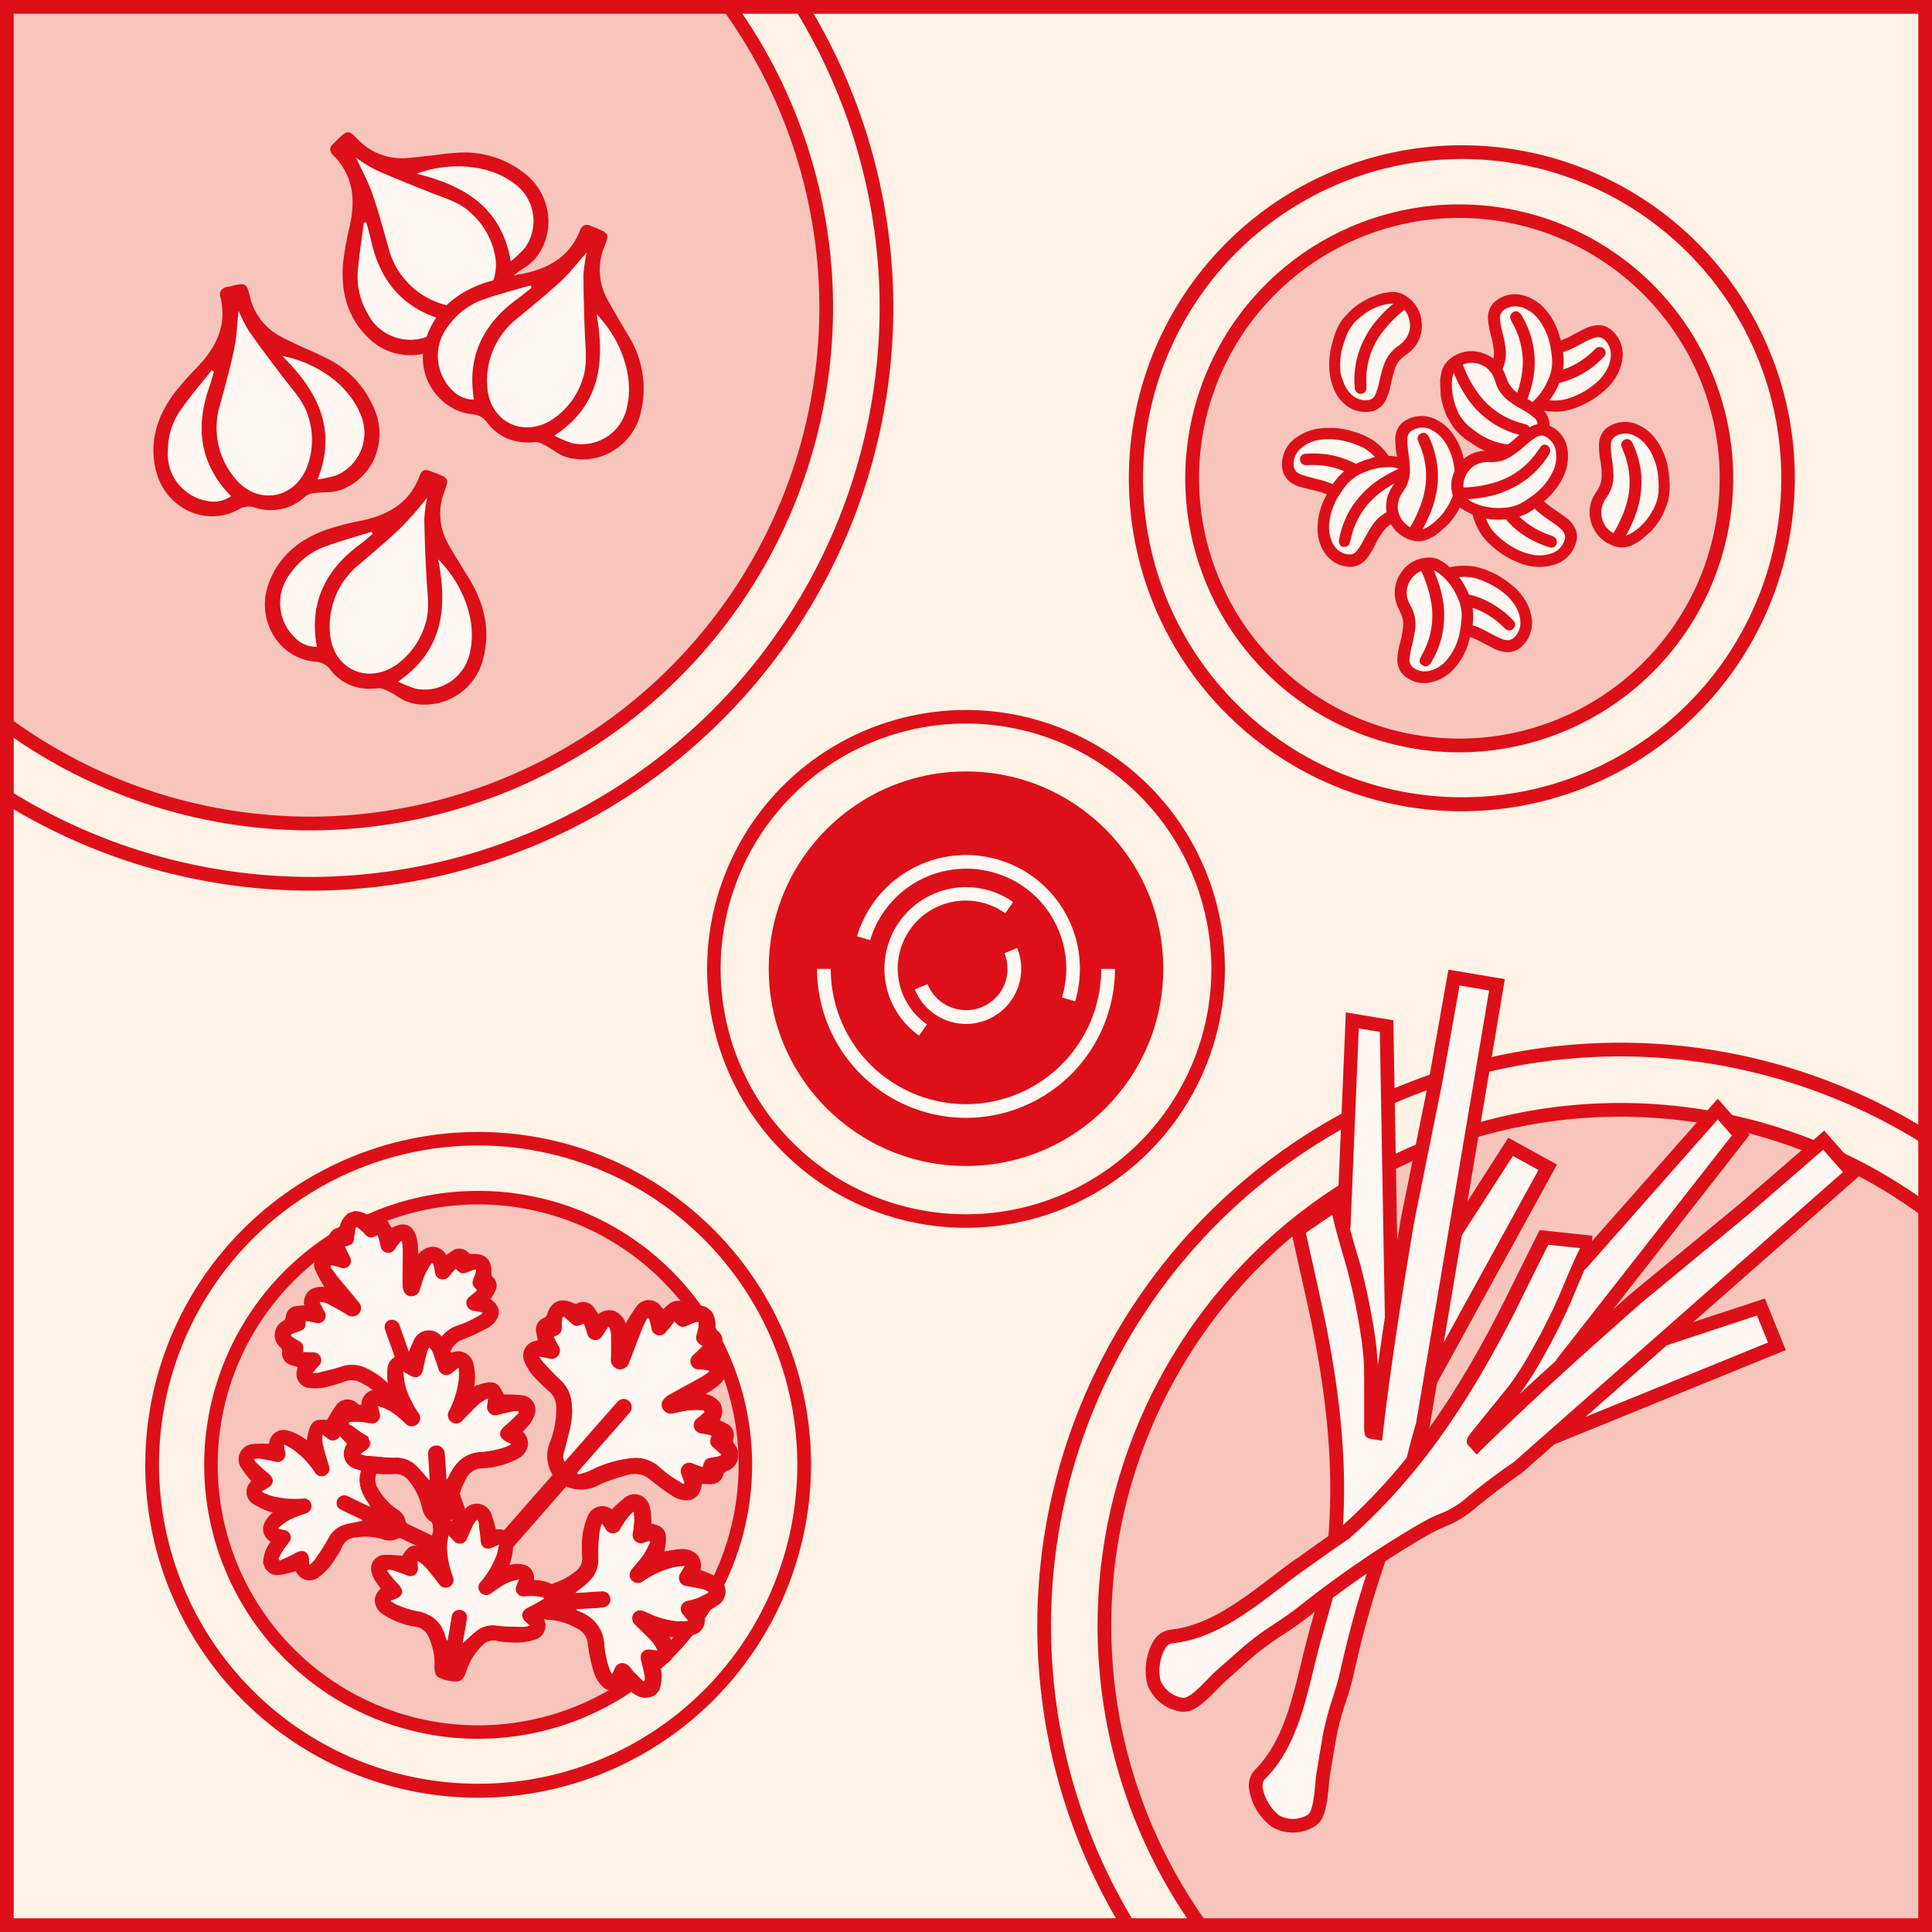 <svg xmlns="http://www.w3.org/2000/svg" xmlns:xlink="http://www.w3.org/1999/xlink" id="Camada_4" width="270" height="270" viewBox="0 0 270 270">
<defs>
<clipPath id="clip-path">
<rect id="Rectangle_497" data-name="Rectangle 497" width="268.083" height="268.083"></rect>
</clipPath>
</defs>
<g id="Group_858" data-name="Group 858">
<rect id="Rectangle_496" data-name="Rectangle 496" width="270" height="270" fill="#fff2e6"></rect>
<g id="Group_857" data-name="Group 857">
<g id="Group_743" data-name="Group 743" transform="translate(0.945 0.945)">
<g id="Group_742" data-name="Group 742" clip-path="url(#clip-path)">
<g id="Group_737" data-name="Group 737" transform="translate(-39.069 -39.447)">
<g id="Group_734" data-name="Group 734">
<path id="Path_909" data-name="Path 909" d="M-59.714,20.372A81.583,81.583,0,0,1-141.2-61.114,81.583,81.583,0,0,1-59.714-142.6,81.583,81.583,0,0,1,21.772-61.114,81.583,81.583,0,0,1-59.714,20.372Zm0-161.055a79.653,79.653,0,0,0-79.542,79.569A79.653,79.653,0,0,0-59.714,18.455,79.676,79.676,0,0,0,19.855-61.114,79.658,79.658,0,0,0-59.714-140.683Z" transform="translate(141.2 142.6)" fill="#dd1019"></path>
</g>
<g id="Group_735" data-name="Group 735" transform="translate(9.396 9.396)" opacity="0.2">
<circle id="Ellipse_81" data-name="Ellipse 81" cx="72.09" cy="72.09" r="72.09" fill="#dd0f18"></circle>
</g>
<g id="Group_736" data-name="Group 736" transform="translate(8.424 8.424)">
<path id="Path_910" data-name="Path 910" d="M-36.938,34.724A73.148,73.148,0,0,1-110-38.338,73.148,73.148,0,0,1-36.938-111.4,73.148,73.148,0,0,1,36.124-38.338,73.148,73.148,0,0,1-36.938,34.724Zm0-144.207a71.224,71.224,0,0,0-71.145,71.145A71.224,71.224,0,0,0-36.938,32.807,71.224,71.224,0,0,0,34.207-38.338,71.224,71.224,0,0,0-36.938-109.483Z" transform="translate(110 111.4)" fill="#dd1019"></path>
</g>
</g>
<g id="Group_741" data-name="Group 741" transform="translate(144.018 144.774)">
<g id="Group_738" data-name="Group 738">
<path id="Path_911" data-name="Path 911" d="M618.386,702.672a81.486,81.486,0,1,1,81.486-81.486A81.583,81.583,0,0,1,618.386,702.672Zm0-161.055a79.569,79.569,0,1,0,79.569,79.569A79.658,79.658,0,0,0,618.386,541.617Z" transform="translate(-536.9 -539.7)" fill="#dd1019"></path>
</g>
<g id="Group_739" data-name="Group 739" transform="translate(9.396 9.396)" opacity="0.2">
<circle id="Ellipse_82" data-name="Ellipse 82" cx="72.09" cy="72.09" r="72.09" fill="#dd0f18"></circle>
</g>
<g id="Group_740" data-name="Group 740" transform="translate(8.424 8.424)">
<path id="Path_912" data-name="Path 912" d="M641.162,717.024a73.062,73.062,0,1,1,73.062-73.062A73.148,73.148,0,0,1,641.162,717.024Zm0-144.207a71.145,71.145,0,1,0,71.145,71.145A71.224,71.224,0,0,0,641.162,572.817Z" transform="translate(-568.1 -570.9)" fill="#dd1019"></path>
</g>
</g>
</g>
</g>
<g id="Group_744" data-name="Group 744">
<path id="Path_913" data-name="Path 913" d="M270,270H0V0H270ZM1.917,268.083H268.083V1.917H1.917Z" fill="#dd0f18"></path>
</g>
<g id="Group_745" data-name="Group 745" transform="translate(98.82 99.225)">
<path id="Path_914" data-name="Path 914" d="M402.18,439.86a36.18,36.18,0,1,1,36.18-36.18A36.217,36.217,0,0,1,402.18,439.86Zm0-70.47a34.29,34.29,0,1,0,34.29,34.29A34.321,34.321,0,0,0,402.18,369.39Z" transform="translate(-366 -367.5)" fill="#dd1019"></path>
</g>
<g id="Group_746" data-name="Group 746" transform="translate(107.433 107.811)">
<circle id="Ellipse_83" data-name="Ellipse 83" cx="27.567" cy="27.567" r="27.567" fill="#dd1019"></circle>
</g>
<g id="Group_747" data-name="Group 747" transform="translate(114.183 135.405)">
<path id="Path_915" data-name="Path 915" d="M443.717,522.317A20.845,20.845,0,0,1,422.9,501.5h1.917a18.9,18.9,0,1,0,37.8,0h1.917A20.845,20.845,0,0,1,443.717,522.317Z" transform="translate(-422.9 -501.5)" fill="#fff7f1"></path>
</g>
<g id="Group_748" data-name="Group 748" transform="translate(123.601 123.979)">
<path id="Path_916" data-name="Path 916" d="M462.619,479.922a11.412,11.412,0,1,1,13.149-18.657l-1.107,1.566a9.495,9.495,0,1,0-10.935,15.525Z" transform="translate(-457.781 -459.181)" fill="#fff7f1"></path>
</g>
<g id="Group_749" data-name="Group 749" transform="translate(127.845 132.489)">
<path id="Path_917" data-name="Path 917" d="M480.655,501.311a7.735,7.735,0,0,1-7.155-4.833l1.782-.729a5.82,5.82,0,0,0,7.56,3.213,5.769,5.769,0,0,0,3.186-7.533l1.782-.729a7.712,7.712,0,0,1-4.266,10.044A7.751,7.751,0,0,1,480.655,501.311Z" transform="translate(-473.5 -490.7)" fill="#fff7f1"></path>
</g>
<g id="Group_750" data-name="Group 750" transform="translate(119.772 119.484)">
<path id="Path_918" data-name="Path 918" d="M474.083,462.989l-1.836-.54a13.972,13.972,0,0,0-1.08-10.665,13.817,13.817,0,0,0-8.316-6.75,14,14,0,0,0-17.415,9.4l-1.836-.54a15.906,15.906,0,0,1,30.483,9.1Z" transform="translate(-443.6 -442.532)" fill="#fff7f1"></path>
</g>
<g id="Group_759" data-name="Group 759" transform="translate(174.539 135.513)">
<g id="Group_754" data-name="Group 754" transform="translate(0.974 1.134)">
<g id="Group_751" data-name="Group 751" transform="translate(24.395 23.625)">
<path id="Path_919" data-name="Path 919" d="M740.4,626.3l16.389-29.835-5.184-2.862-7.7,11.988" transform="translate(-740.4 -593.6)" fill="#fff7f1"></path>
</g>
<g id="Group_752" data-name="Group 752" transform="translate(12.569 5.94)">
<path id="Path_920" data-name="Path 920" d="M696.6,578.968l.918-50.868,5.022.864,1,52.974" transform="translate(-696.6 -528.1)" fill="#fff7f1"></path>
</g>
<g id="Group_753" data-name="Group 753">
<path id="Path_921" data-name="Path 921" d="M665.856,556.914a92.484,92.484,0,0,0-2.025-10.152c-.189-.81-2.727-8.775-2.214-9.153l-5.67,3.7,2.16,9.666c2.943,13.2,4.509,26.46,2.214,40.1l-2,7.074c-1.836,6.588-2.781,14.418-7.668,19.278-1.782,1.755.783,5.751,2.16,6.534a4.96,4.96,0,0,0,4.644.108,1.9,1.9,0,0,0,.783-.594c.972-1.269.972-4.59,1.242-6.21,0,0,.81-4.779.837-4.995.513-3.1,1.809-6.1,2.484-9.153,1-4.509,2.187-8.937,3.618-13.338.729-2.268,1.512-4.509,2.376-6.7.81-2.052,2.025-3.591,2.457-5.8.594-3,1.269-5.832,2.106-8.721l4.239-25.137,6.183-36.288L677.79,506.1,675.2,520.653l-1.431,7.074-2.457,12.2c-1.674,9.936-3.24,19.791-4.4,29.781-.243-.027-.459-.081-.7-.108-.054,0,0-8.613-.054-9.423C666.1,559.074,665.991,557.994,665.856,556.914Z" transform="translate(-650.046 -506.1)" fill="#fff7f1"></path>
</g>
</g>
<g id="Group_758" data-name="Group 758">
<g id="Group_755" data-name="Group 755" transform="translate(24.532 23.49)">
<path id="Path_922" data-name="Path 922" d="M738.974,623.325l-1.674-.918,15.93-29-3.564-1.971L742.43,602.67l-1.593-1.026,8.181-12.744,6.8,3.753Z" transform="translate(-737.3 -588.9)" fill="#dd1019"></path>
</g>
<g id="Group_756" data-name="Group 756" transform="translate(12.274 5.967)">
<path id="Path_923" data-name="Path 923" d="M698.623,566.552l-.7-39.825-2.943-.486-1.161,27.918-1.917-.081L693.169,524l6.642,1.107.729,41.418Z" transform="translate(-691.9 -524)" fill="#dd1019"></path>
</g>
<g id="Group_757" data-name="Group 757">
<path id="Path_924" data-name="Path 924" d="M652.612,622.482a5.874,5.874,0,0,1-2.916-.756,8.087,8.087,0,0,1-3.213-5.184,3.266,3.266,0,0,1,.837-2.862c3.7-3.7,5.049-9.288,6.372-14.688.324-1.377.675-2.808,1.053-4.185h0c.108-.459.54-1.944,1.971-7.02,1.971-11.718,1.3-23.949-2.214-39.69h0s-.081-.3-2.16-9.666l-.135-.648,6.21-4.05,1.107,1.566a.8.8,0,0,0,.324-.513c-.054.837,1.377,5.724,1.863,7.317.216.756.351,1.161.378,1.323a95.622,95.622,0,0,1,2.052,10.26h0c.135,1.107.243,2.214.3,3.321v.324c1.026-7.344,2.187-14.418,3.24-20.682l3.888-19.278L674.32,501.9l7.884,1.323-10.5,62.505c-.837,2.862-1.512,5.67-2.106,8.64a13.961,13.961,0,0,1-1.539,3.942c-.324.648-.675,1.323-.972,2.025-.783,1.971-1.539,4.077-2.376,6.642-1.377,4.239-2.592,8.667-3.591,13.23a41.978,41.978,0,0,1-1.161,4.1,36.843,36.843,0,0,0-1.323,4.995c-.027.216-.837,4.941-.837,4.995-.081.4-.135.972-.189,1.593-.162,1.836-.378,3.942-1.242,5.076a3.263,3.263,0,0,1-1.107.864A5.639,5.639,0,0,1,652.612,622.482Zm1.782-83.808c.486,2.16,2,8.964,2,9.018,3.564,16.011,4.239,28.485,2.214,40.473l-.027.108s-1.971,6.993-2,7.074c-.378,1.323-.7,2.673-1.053,4.1-1.377,5.67-2.781,11.529-6.858,15.579-.108.108-.405.4-.3,1.269a6.619,6.619,0,0,0,2.268,3.78,4.012,4.012,0,0,0,3.753.081,1.11,1.11,0,0,0,.459-.324c.54-.7.729-2.727.864-4.077.054-.648.108-1.242.189-1.728h0c.054-.324.216-1.323.837-4.995a41.829,41.829,0,0,1,1.377-5.265c.405-1.3.837-2.646,1.107-3.942,1.026-4.617,2.241-9.126,3.645-13.419.837-2.619,1.62-4.752,2.4-6.777a21.057,21.057,0,0,1,1.053-2.214,12.611,12.611,0,0,0,1.35-3.429,86.074,86.074,0,0,1,2.133-8.748l10.206-60.426-4.131-.7-2.43,13.635-3.888,19.278c-1.485,8.8-3.186,19.224-4.4,29.7l-.108,1-1.674-.27c-.81-.135-.81-.864-.837-1.377v-4.536c0-1.917,0-4.077-.027-4.428-.054-1.053-.162-2.106-.3-3.186a87.445,87.445,0,0,0-2.025-10.071c-.027-.135-.189-.648-.351-1.242-.945-3.213-1.485-5.184-1.755-6.453Z" transform="translate(-646.44 -501.9)" fill="#dd1019"></path>
</g>
</g>
</g>
<g id="Group_768" data-name="Group 768" transform="translate(160.095 153.549)">
<g id="Group_763" data-name="Group 763" transform="translate(1.009 1.431)">
<g id="Group_760" data-name="Group 760" transform="translate(55.706 27.675)">
<path id="Path_925" data-name="Path 925" d="M803,694.833l31.509-12.852L832.3,676.5l-13.527,4.455" transform="translate(-803 -676.5)" fill="#fff7f1"></path>
</g>
<g id="Group_761" data-name="Group 761" transform="translate(46.229)">
<path id="Path_926" data-name="Path 926" d="M767.9,612.961,800.624,574,804,577.834,771.41,619.6" transform="translate(-767.9 -574)" fill="#fff7f1"></path>
</g>
<g id="Group_762" data-name="Group 762" transform="translate(0 4.374)">
<path id="Path_927" data-name="Path 927" d="M649.2,622.168a90.082,90.082,0,0,0,4.833-9.18c.351-.756,3.4-8.505,4.05-8.505l-6.723-.7-4.4,8.856c-6.021,12.1-13.149,23.382-23.544,32.535l-5.994,4.239c-5.562,3.942-11.232,9.423-18.09,10.152-2.484.27-3.024,4.941-2.43,6.453a5,5,0,0,0,3.537,3.024,2.076,2.076,0,0,0,1,.027c1.539-.351,3.645-2.97,4.887-4.05,0,0,3.645-3.213,3.807-3.348,2.349-2.079,5.238-3.591,7.695-5.535q5.427-4.293,11.205-8.073c2-1.3,4.023-2.538,6.075-3.7,1.917-1.08,3.834-1.512,5.562-2.97,2.349-1.971,4.644-3.726,7.128-5.454l19.143-16.848,27.594-24.3-4.077-4.59-11.178,9.666-5.562,4.59-9.585,7.911c-7.56,6.642-14.985,13.311-22.194,20.358-.162-.162-.324-.351-.459-.513-.054-.054,5.427-6.7,5.886-7.344C648.015,623.977,648.636,623.086,649.2,622.168Z" transform="translate(-596.683 -590.2)" fill="#fff7f1"></path>
</g>
</g>
<g id="Group_767" data-name="Group 767">
<g id="Group_764" data-name="Group 764" transform="translate(56.364 27.918)">
<path id="Path_928" data-name="Path 928" d="M802.4,692.512l-.7-1.782,30.618-12.474-1.539-3.78-12.663,4.185-.594-1.836,14.364-4.725,2.916,7.209Z" transform="translate(-801.7 -672.1)" fill="#dd1019"></path>
</g>
<g id="Group_765" data-name="Group 765" transform="translate(57.39)">
<path id="Path_929" data-name="Path 929" d="M807.012,606.365l-1.512-1.188,24.543-31.347-1.971-2.241-18.495,20.952-1.431-1.269L828.072,568.7l4.455,5.049Z" transform="translate(-805.5 -568.7)" fill="#dd1019"></path>
</g>
<g id="Group_766" data-name="Group 766" transform="translate(0 4.455)">
<path id="Path_930" data-name="Path 930" d="M598.253,666.416a3.268,3.268,0,0,1-.81-.108,5.891,5.891,0,0,1-4.212-3.618,8.2,8.2,0,0,1,.756-6.048,3.312,3.312,0,0,1,2.457-1.7c5.184-.54,9.774-4.023,14.175-7.4,1.134-.864,2.295-1.755,3.456-2.565l.027.027c.513-.4,1.89-1.377,5.94-4.239,8.91-7.857,16.092-17.793,23.274-32.211h0c.162-.351.918-1.863,4.4-8.856l.3-.594,7.371.783-.135,1.917a.891.891,0,0,0,.567-.189c-.567.621-2.511,5.319-3.159,6.858-.3.729-.459,1.107-.54,1.269a91.541,91.541,0,0,1-4.86,9.261c-.594.945-1.215,1.89-1.863,2.781-.054.054-.108.135-.216.27,5.427-5.049,10.773-9.828,15.552-14.04.108-.081,9.612-7.938,9.612-7.938l5.562-4.59,11.88-10.287,5.292,5.994-47.547,41.85c-2.457,1.7-4.752,3.456-7.074,5.4a15.053,15.053,0,0,1-3.672,2.106c-.675.3-1.35.594-2.025.972-1.836,1.026-3.753,2.214-6.021,3.672a135.3,135.3,0,0,0-11.124,8.019c-1.107.891-2.322,1.674-3.483,2.457a39.544,39.544,0,0,0-4.185,3.051l-3.78,3.375c-.324.27-.7.675-1.134,1.107-1.3,1.323-2.754,2.835-4.158,3.159A5.277,5.277,0,0,1,598.253,666.416Zm16.956-19.872h0c-1.134.81-2.241,1.647-3.4,2.538-4.644,3.537-9.423,7.182-15.147,7.776-.135.027-.567.054-1.026.783a6.477,6.477,0,0,0-.621,4.347,4.017,4.017,0,0,0,2.862,2.43,1.4,1.4,0,0,0,.567.027c.864-.189,2.268-1.647,3.213-2.619.459-.459.864-.891,1.242-1.215l3.807-3.348a41.3,41.3,0,0,1,4.374-3.213c1.134-.756,2.3-1.539,3.348-2.376,3.7-2.943,7.506-5.67,11.286-8.127,2.322-1.485,4.266-2.673,6.129-3.726a18.167,18.167,0,0,1,2.214-1.053,13.07,13.07,0,0,0,3.213-1.809,86.274,86.274,0,0,1,7.155-5.454L690.4,591l-2.754-3.132L677.2,596.918,663.539,608.2c-.783.648-1.215,1-1.485,1.215v.027c-6.723,5.913-14.607,12.96-22.14,20.331l-.7.7-1.134-1.269c-.54-.594-.081-1.188.216-1.593.162-.216.4-.54.7-.891.594-.729,1.377-1.7,2.133-2.646,1.215-1.485,2.565-3.159,2.781-3.456.621-.864,1.215-1.755,1.782-2.646h0a93.355,93.355,0,0,0,4.779-9.072c.054-.135.27-.621.513-1.188,1.269-3.078,2.106-4.968,2.7-6.1l-4.455-.459c-.945,1.863-3.78,7.56-4.077,8.208h0l-.027.054h0c-7.317,14.661-14.634,24.786-23.76,32.832l-.081.054C621.2,642.3,615.479,646.355,615.209,646.544Z" transform="translate(-592.946 -585.2)" fill="#dd1019"></path>
</g>
</g>
</g>
<g id="Group_777" data-name="Group 777" transform="translate(37.02 65.691)">
<g id="Group_770" data-name="Group 770">
<g id="Group_769" data-name="Group 769">
<path id="Path_931" data-name="Path 931" d="M159.546,276.078a6.476,6.476,0,0,1-4.023-1.215c-.351-.216-.7-.432-1.08-.621l-.081-.027a3.378,3.378,0,0,0-1.269-.432h-.108a8.688,8.688,0,0,1-1.161.081,6.749,6.749,0,0,1-5.616-2.727,2.66,2.66,0,0,0-2.052-1.053,7.566,7.566,0,0,1-5.67-3.4,8.353,8.353,0,0,1-.945-7.236c1.242-3.753,4.05-6.4,8.37-7.884a42.288,42.288,0,0,1,4.752-1.215h.054c4.239-.918,6.777-2.889,8.019-6.237q.283-.81.891-.81a2.6,2.6,0,0,1,.864.243,2.41,2.41,0,0,0,.513.189c1.809.729,1.836.81,1.215,2.538a8.435,8.435,0,0,0,.513,7.344c.648,1.188,1.377,2.349,2.079,3.483.27.459.54.891.837,1.35,2.295,3.807,2.943,7.452,1.971,11.2A8.393,8.393,0,0,1,159.546,276.078Zm-3.672-3.24c.3.108.54.243.81.351a7.075,7.075,0,0,0,1.566.594,7,7,0,0,0,1.269.135h0a6.451,6.451,0,0,0,6.183-5.238c.918-4.077-.756-9.045-4.266-12.69C162.462,261.39,162.651,268.086,155.874,272.838Zm3.807-25.434c-.324.4-.648.783-.972,1.161-.81.972-1.566,1.89-2.4,2.727-1.593,1.539-3.321,3-4.968,4.4l-.972.81a11,11,0,0,0-4.1,9.612c.27,3.267,2.511,5.535,5.481,5.535h0a6.393,6.393,0,0,0,3.726-1.269,10.46,10.46,0,0,0,3.942-5.562,12.66,12.66,0,0,0,.27-5.022l-.081-1.215c-.135-2.457-.27-5.373-.324-8.343a11.443,11.443,0,0,1,.243-2.079A3.115,3.115,0,0,0,159.681,247.4Zm-7.7,4.59c-.675.216-1.35.432-2.052.621-1.593.486-3.24.972-4.833,1.593a10.126,10.126,0,0,0-4.4,3.564,6.637,6.637,0,0,0,.594,8.856,4.133,4.133,0,0,0,2.862,1.3h.108c-1.026-5.8.918-10.449,5.967-14.229.432-.324.864-.7,1.3-1.053.189-.162.351-.3.54-.459Z" transform="translate(-137.113 -243.3)" fill="#dd0f18"></path>
</g>
</g>
<g id="Group_772" data-name="Group 772" transform="translate(9.057 3.834)">
<g id="Group_771" data-name="Group 771">
<path id="Path_932" data-name="Path 932" d="M184.277,257.5a19.629,19.629,0,0,0-.4,3.105q.081,4.172.324,8.343c.108,2.106.486,4.185-.189,6.264a10.747,10.747,0,0,1-3.969,5.616c-4.077,2.889-8.937.675-9.342-4.32a11.093,11.093,0,0,1,4.131-9.693c2-1.728,4.023-3.4,5.913-5.238A45.169,45.169,0,0,0,184.277,257.5Z" transform="translate(-170.658 -257.5)" fill="#fff7f1"></path>
</g>
</g>
<g id="Group_774" data-name="Group 774" transform="translate(18.6 12.474)">
<g id="Group_773" data-name="Group 773">
<path id="Path_933" data-name="Path 933" d="M206,306.591c6.318-4.32,6.939-10.314,5.616-17.091,3.672,3.7,5.4,8.856,4.455,12.933a6.471,6.471,0,0,1-7.56,5.157A20.048,20.048,0,0,1,206,306.591Z" transform="translate(-206 -289.5)" fill="#fff7f1"></path>
</g>
</g>
<g id="Group_776" data-name="Group 776" transform="translate(2.132 8.613)">
<g id="Group_775" data-name="Group 775">
<path id="Path_934" data-name="Path 934" d="M157.94,275.524c-.621.513-1.242,1.053-1.89,1.539-4.752,3.537-7.02,8.127-5.913,14.229a4.077,4.077,0,0,1-3.1-1.323,6.684,6.684,0,0,1-.594-8.937,10.241,10.241,0,0,1,4.428-3.591c2.268-.864,4.617-1.512,6.939-2.241C157.859,275.308,157.886,275.416,157.94,275.524Z" transform="translate(-145.009 -275.2)" fill="#fff7f1"></path>
</g>
</g>
</g>
<g id="Group_786" data-name="Group 786" transform="translate(21.44 39.719)">
<g id="Group_779" data-name="Group 779">
<g id="Group_778" data-name="Group 778">
<path id="Path_935" data-name="Path 935" d="M83.915,178.588a8.287,8.287,0,0,1-4.05-5.076c-1.08-3.807-.243-7.587,2.484-11.205a47.049,47.049,0,0,1,3.267-3.7l.027-.027c2.97-3.132,3.969-6.21,3.132-9.666a1.089,1.089,0,0,1,.081-.945,1.526,1.526,0,0,1,1.08-.513,2.351,2.351,0,0,0,.513-.135c.945-.216,1.4-.3,1.728-.108.351.189.459.621.7,1.539a8.452,8.452,0,0,0,4.32,5.67c.081.054.162.081.243.135,1.215.621,2.457,1.188,3.672,1.728.486.216.972.432,1.431.648.4.189.81.4,1.215.594a13.585,13.585,0,0,1,6.723,7.56,8.57,8.57,0,0,1-.3,6.588,8.247,8.247,0,0,1-4.671,4.212,6.851,6.851,0,0,1-2.106.3c-.4.027-.837.027-1.242.081h-.081a2.769,2.769,0,0,0-1.377.432,7,7,0,0,1-7.1,1.62,2.779,2.779,0,0,0-2.295.27A7.664,7.664,0,0,1,83.915,178.588Zm3.672-19.359c-.432.567-.891,1.107-1.323,1.674-1.053,1.3-2.133,2.646-3.1,4.023a9.937,9.937,0,0,0-1.62,5.427,6.73,6.73,0,0,0,3.456,6.318h0a5.271,5.271,0,0,0,2,.648,4.216,4.216,0,0,0,3.186-.594c-4.1-4.212-5.1-9.153-3.051-15.12.189-.513.324-1.053.486-1.593.054-.216.135-.459.189-.675ZM91.34,151.1c-.054.513-.108,1-.135,1.512a30.072,30.072,0,0,1-.459,3.618c-.459,2.16-1.053,4.347-1.62,6.453L88.8,163.9a10.984,10.984,0,0,0,2.025,10.26,6.976,6.976,0,0,0,2.052,1.755h0a5.378,5.378,0,0,0,4.455.351,6.092,6.092,0,0,0,3.51-3.726,10.524,10.524,0,0,0,.135-6.831,12.99,12.99,0,0,0-2.592-4.32c-.243-.324-.513-.621-.756-.945-1.485-1.971-3.267-4.293-4.968-6.723a11.8,11.8,0,0,1-.972-1.836C91.583,151.615,91.475,151.372,91.34,151.1Zm6.291,6.129c3.861,3.888,7.8,9.315,4.86,17.064.3-.054.594-.108.864-.162a7,7,0,0,0,1.647-.4,6.367,6.367,0,0,0,3.321-8.424,13.134,13.134,0,0,0-6.129-6.426A18.076,18.076,0,0,0,97.631,157.231Z" transform="translate(-79.408 -147.108)" fill="#dd0f18"></path>
</g>
</g>
<g id="Group_781" data-name="Group 781" transform="translate(8.848 3.724)">
<g id="Group_780" data-name="Group 780">
<path id="Path_936" data-name="Path 936" d="M115.235,160.9a22.639,22.639,0,0,0,1.431,2.808c1.593,2.268,3.267,4.509,4.968,6.7,1.269,1.674,2.754,3.213,3.348,5.292a10.555,10.555,0,0,1-.135,6.885c-1.755,4.671-7.02,5.562-10.152,1.674a10.983,10.983,0,0,1-2.025-10.341c.7-2.538,1.4-5.076,1.944-7.668C114.965,164.572,115.019,162.817,115.235,160.9Z" transform="translate(-112.178 -160.9)" fill="#fff7f1"></path>
</g>
</g>
<g id="Group_783" data-name="Group 783" transform="translate(17.98 10.015)">
<g id="Group_782" data-name="Group 782">
<path id="Path_937" data-name="Path 937" d="M150.968,201.48c2.781-7.128-.054-12.42-4.968-17.28,5.13,1,9.423,4.293,10.962,8.181a6.457,6.457,0,0,1-3.348,8.505A18.788,18.788,0,0,1,150.968,201.48Z" transform="translate(-146 -184.2)" fill="#fff7f1"></path>
</g>
</g>
<g id="Group_785" data-name="Group 785" transform="translate(2.013 12.013)">
<g id="Group_784" data-name="Group 784">
<path id="Path_938" data-name="Path 938" d="M93.3,191.789c-.216.783-.432,1.566-.7,2.322-1.917,5.616-1.242,10.665,3.1,15.093a4.2,4.2,0,0,1-3.321.675,6.643,6.643,0,0,1-5.508-7.074,9.96,9.96,0,0,1,1.647-5.454c1.377-2,2.97-3.834,4.482-5.751A1.817,1.817,0,0,0,93.3,191.789Z" transform="translate(-86.861 -191.6)" fill="#fff7f1"></path>
</g>
</g>
</g>
<g id="Group_795" data-name="Group 795" transform="translate(46.143 18.493)">
<g id="Group_788" data-name="Group 788">
<g id="Group_787" data-name="Group 787">
<path id="Path_939" data-name="Path 939" d="M182.483,99.627a8.287,8.287,0,0,1-6.1-2.268c-2.889-2.7-4.131-6.372-3.645-10.881a41.183,41.183,0,0,1,.891-4.833v-.054c.945-4.212.216-7.371-2.295-9.882a1.205,1.205,0,0,1-.432-.837c0-.4.351-.7.648-1a4.959,4.959,0,0,0,.378-.378c.7-.675,1.053-.972,1.431-1s.729.3,1.377.972a8.558,8.558,0,0,0,6.615,2.646.918.918,0,0,0,.27-.027c1.35-.108,2.727-.27,4.05-.432.513-.054,1.053-.135,1.566-.189.459-.054.918-.081,1.35-.108a13.514,13.514,0,0,1,9.639,3,8.508,8.508,0,0,1,3.132,5.805,8.126,8.126,0,0,1-1.836,6.021,7.336,7.336,0,0,1-1.647,1.35,9.361,9.361,0,0,0-1,.7l-.054.054a3.033,3.033,0,0,0-.972,1.08,7,7,0,0,1-5.238,5.049,2.57,2.57,0,0,0-1.809,1.4A7.491,7.491,0,0,1,182.483,99.627Zm-6.831-18.468c-.081.7-.189,1.4-.3,2.106-.243,1.647-.459,3.348-.567,5.049a10.179,10.179,0,0,0,1.4,5.481,6.825,6.825,0,0,0,6.21,3.645h0a5.967,5.967,0,0,0,2.052-.459,4.094,4.094,0,0,0,2.43-2.16c-5.7-1.485-9.1-5.211-10.422-11.367-.108-.54-.27-1.08-.4-1.593-.054-.216-.135-.459-.189-.675Zm-.945-8.91c.216.459.432.918.648,1.35a25.677,25.677,0,0,1,1.458,3.348c.729,2.106,1.35,4.266,1.944,6.372l.351,1.215a10.993,10.993,0,0,0,7.02,7.749,6.617,6.617,0,0,0,2.673.432h0a5.29,5.29,0,0,0,3.969-2,6.145,6.145,0,0,0,1.08-5.022,10.484,10.484,0,0,0-3.4-5.913,13.171,13.171,0,0,0-4.455-2.376c-.378-.135-.756-.27-1.134-.432-2.295-.918-5-2-7.7-3.186a11.2,11.2,0,0,1-1.782-1.08A5.93,5.93,0,0,1,174.707,72.249Zm8.532,2.025c5.319,1.323,11.5,3.942,12.96,12.1.216-.216.459-.4.648-.567a6.173,6.173,0,0,0,1.188-1.188,6.346,6.346,0,0,0-1.512-8.91,13.24,13.24,0,0,0-8.559-2.349A15.936,15.936,0,0,0,183.239,74.274Z" transform="translate(-170.9 -68.494)" fill="#dd0f18"></path>
</g>
</g>
<g id="Group_790" data-name="Group 790" transform="translate(3.618 3.539)">
<g id="Group_789" data-name="Group 789">
<path id="Path_940" data-name="Path 940" d="M184.3,81.6a21.472,21.472,0,0,0,2.673,1.674c2.538,1.134,5.13,2.16,7.695,3.186,1.944.783,4,1.323,5.616,2.808a10.736,10.736,0,0,1,3.429,5.967c.918,4.887-3.132,8.4-7.83,6.669a11.075,11.075,0,0,1-7.074-7.8c-.729-2.538-1.4-5.076-2.268-7.56C185.947,84.894,185.11,83.355,184.3,81.6Z" transform="translate(-184.3 -81.6)" fill="#fff7f1"></path>
</g>
</g>
<g id="Group_792" data-name="Group 792" transform="translate(12.069 4.753)">
<g id="Group_791" data-name="Group 791">
<path id="Path_941" data-name="Path 941" d="M228.776,99.383c-1.3-7.533-6.453-10.611-13.176-12.258,4.914-1.782,10.287-1.188,13.635,1.35a6.471,6.471,0,0,1,1.512,9.018A19.383,19.383,0,0,1,228.776,99.383Z" transform="translate(-215.6 -86.098)" fill="#fff7f1"></path>
</g>
</g>
<g id="Group_794" data-name="Group 794" transform="translate(3.816 12.584)">
<g id="Group_793" data-name="Group 793">
<path id="Path_942" data-name="Path 942" d="M186.265,115.1c.216.783.432,1.566.621,2.349,1.242,5.805,4.455,9.774,10.449,11.34a4.08,4.08,0,0,1-2.511,2.268,6.682,6.682,0,0,1-8.37-3.213,10.231,10.231,0,0,1-1.4-5.508c.162-2.43.567-4.806.864-7.236Z" transform="translate(-185.032 -115.1)" fill="#fff7f1"></path>
</g>
</g>
</g>
<g id="Group_811" data-name="Group 811" transform="translate(20.304 158.193)">
<g id="Group_796" data-name="Group 796">
<path id="Path_943" data-name="Path 943" d="M121.721,678.942a46.521,46.521,0,1,1,46.521-46.521A46.576,46.576,0,0,1,121.721,678.942Zm0-91.152a44.6,44.6,0,1,0,44.6,44.6A44.652,44.652,0,0,0,121.721,587.79Z" transform="translate(-75.2 -585.9)" fill="#dd1019"></path>
</g>
<g id="Group_797" data-name="Group 797" transform="translate(9.18 9.18)" opacity="0.2">
<circle id="Ellipse_84" data-name="Ellipse 84" cx="37.341" cy="37.341" r="37.341" fill="#dd0f18"></circle>
</g>
<g id="Group_798" data-name="Group 798" transform="translate(8.235 8.235)">
<path id="Path_944" data-name="Path 944" d="M143.986,692.972a38.286,38.286,0,1,1,38.286-38.286A38.325,38.325,0,0,1,143.986,692.972Zm0-74.682a36.4,36.4,0,1,0,36.4,36.4A36.43,36.43,0,0,0,143.986,618.29Z" transform="translate(-105.7 -616.4)" fill="#dd0f18"></path>
</g>
<g id="Group_802" data-name="Group 802" transform="translate(13.064 11.07)">
<g id="Group_799" data-name="Group 799">
<path id="Path_945" data-name="Path 945" d="M158.041,646.664m.567,31.536a1.312,1.312,0,0,1-.216,1.647c-.216.081-.4.135-.621.216a1.434,1.434,0,0,1-1.242-1.134,8.053,8.053,0,0,0-.486-1.35,1.089,1.089,0,0,0-.432-.486c-3.105-1.485-6.183-2.97-9.288-4.428-.135-.054-.378-.108-.486-.027a2.483,2.483,0,0,1-2.052.135,8.629,8.629,0,0,0-3.888-.27,2.14,2.14,0,0,0-1.89,1.35,6.961,6.961,0,0,1-.783,1.377,8.583,8.583,0,0,1-2.43,2.781,2.04,2.04,0,0,1-2.7-.054,7.515,7.515,0,0,1-.567-.729c-2.943.783-3.186.756-4.266-.405-.081-.243-.162-.486-.27-.729a5.116,5.116,0,0,1,1.053-3,2.1,2.1,0,0,1-1.053-2.052,3.761,3.761,0,0,1,1.35-2.025,4.265,4.265,0,0,1-.756-.216,11.557,11.557,0,0,1-2.079-1.053,1.962,1.962,0,0,1-.324-2.943c.054-.081.108-.189.135-.216a17.5,17.5,0,0,1-1.3-1.674,2.155,2.155,0,0,1,1.674-3.483,18.112,18.112,0,0,1,2.106-.027,1.226,1.226,0,0,0,.054-.216,2.053,2.053,0,0,1,2.646-1.62,6.887,6.887,0,0,1,1.458.594,10.345,10.345,0,0,1,1.134.756c.432-2.592.891-3.024,2.835-2.835A16.87,16.87,0,0,1,137.3,653.9a1.95,1.95,0,0,1,3.024.054,4.111,4.111,0,0,1,.594.918,12.86,12.86,0,0,1,.513,1.431,2.155,2.155,0,0,1,1.917.324,2.449,2.449,0,0,1,.81,2,10.706,10.706,0,0,1-1.242,4.725,2.337,2.337,0,0,0,.162,2.376,8.651,8.651,0,0,0,2.7,2.889,2.348,2.348,0,0,1,1.08,1.458.726.726,0,0,0,.513.621l6.966,3.321c.135.054.3.135.513.216-2.214-6.237-4.4-12.393-6.615-18.6a4.8,4.8,0,0,1-4.023-1.917,11.428,11.428,0,0,0-3.564-2.862,2.668,2.668,0,0,0-2.268-.135c-.594.216-1.215.4-1.836.567a7.237,7.237,0,0,1-3.132.324,1.962,1.962,0,0,1-1.674-2.538c.027-.108.054-.243.081-.378-.324-.108-.648-.189-.945-.3a1.686,1.686,0,0,1-1.215-1.944.766.766,0,0,0-.189-.459,2.246,2.246,0,0,1,.378-3.78.852.852,0,0,0,.3-.459,1.639,1.639,0,0,1,1.512-1.593c.351-.054.7-.081,1.08-.108a2.208,2.208,0,0,1,.756-2.106,2.911,2.911,0,0,1,2.079-.432,19.428,19.428,0,0,1-1.323-2.43,1.918,1.918,0,0,1,1.566-2.646,4.041,4.041,0,0,0,.486-.108c-.054-.27-.108-.486-.135-.7a1.852,1.852,0,0,1,1.323-2.43.525.525,0,0,0,.243-.3,3.344,3.344,0,0,1,1.134-1.7c.27-.108.54-.189.837-.3a3.128,3.128,0,0,1,1.944.594.486.486,0,0,0,.432.054,1.683,1.683,0,0,1,2.268.7c.216.3.378.648.594.972a.688.688,0,0,1,.189-.054c1.593-.864,2.808-.351,3.294,1.4a6.585,6.585,0,0,1,.189,1.242c.027.351.027.7.054,1.134a2.783,2.783,0,0,1,2.052-1.08,2.282,2.282,0,0,1,1.863,1.161c.27-.189.513-.351.756-.513a1.7,1.7,0,0,1,2.376.243.737.737,0,0,0,.486.135c1.836-.135,2.808.864,2.673,2.7a.758.758,0,0,0,.189.513,1.613,1.613,0,0,1,.378,1.944,9.657,9.657,0,0,1-.675,1.134c1.863,1.323,1.188,2.97-.081,3.834a2.329,2.329,0,0,1-.27.189,36.025,36.025,0,0,1-3.267,1.539,3.091,3.091,0,0,0-2.133,2.214,23.827,23.827,0,0,0-.729,3.915,4.954,4.954,0,0,1-1.917,4.023c2.214,6.21,4.4,12.366,6.588,18.549Zm-20.169-46.359c.216.513.432.972.648,1.431a1.138,1.138,0,0,1-.108,1.323,1.112,1.112,0,0,1-1.3.27c-.378-.135-.783-.216-1.188-.324a.474.474,0,0,1-.108.135c.3.432.567.864.891,1.269,1,1.215,2,2.4,3,3.618a1.244,1.244,0,0,1-.189,1.944,1.312,1.312,0,0,1-1.539-.108c-.891-.54-1.836-1.053-2.754-1.539a4.452,4.452,0,0,0-.918-.189c.27.486.432.837.621,1.188a1.116,1.116,0,0,1-1.242,1.728c-.432-.108-.864-.162-1.323-.243-.027.945-.216,1.188-1.026,1.458-.351.108-.7.243-1.026.378a.459.459,0,0,0,.027.189,7.429,7.429,0,0,0,.756.513c.891.486,1.026.7.891,1.728.432,0,.837.027,1.242.027a1.16,1.16,0,0,1,1.215.675,1.13,1.13,0,0,1-.351,1.323,10.606,10.606,0,0,0-.756.918c.378-.027.567-.027.756-.054,1.053-.27,2.133-.513,3.159-.837a4.579,4.579,0,0,1,3.672.243,10.32,10.32,0,0,1,2.079,1.3c.945.783,1.809,1.674,2.7,2.538a1.679,1.679,0,0,0,1.215.675c-1-2.835-2-5.616-3-8.4-.189-.513-.378-1.026-.54-1.539a1.072,1.072,0,0,1,.675-1.323,1.111,1.111,0,0,1,1.377.594,2.3,2.3,0,0,1,.162.459c1.053,2.97,2.106,5.94,3.159,8.937.054.189.135.351.189.54h.216a9.638,9.638,0,0,0,.3-1.485,15.15,15.15,0,0,1,1.3-5.778,4.7,4.7,0,0,1,2.7-2.484c.621-.216,1.242-.459,1.836-.729.567-.27,1.134-.594,1.674-.918a1.714,1.714,0,0,1-.054-.189c-.351-.054-.7-.135-1.053-.189a1.126,1.126,0,0,1-1.053-.81,1.09,1.09,0,0,1,.459-1.242c.351-.27.675-.567,1-.837-.756-.729-.81-.945-.4-1.89.108-.3.189-.594.27-.891l-.135-.135-.891.324c-.918.378-1.134.324-1.836-.4-.243.3-.513.567-.756.864-.351.459-.729.783-1.35.594-.621-.162-.756-.675-.837-1.215-.054-.324-.135-.648-.216-.972-.081,0-.135-.027-.216-.027a17.465,17.465,0,0,0-.945,1.674c-.27.621-.432,1.323-.648,1.971a1.225,1.225,0,0,1-.918.918,1.089,1.089,0,0,1-1.215-.405,2.112,2.112,0,0,1-.324-1.08c-.027-1.647.027-3.267.027-4.914a9.231,9.231,0,0,0-.108-1.215c-.054-.027-.108-.027-.162-.054-.243.324-.513.648-.729,1a1.142,1.142,0,0,1-1.188.621,1.062,1.062,0,0,1-.918-.945c-.108-.513-.27-1-.4-1.512-.945.513-1.3.432-1.971-.324a8.943,8.943,0,0,0-.918-.81,1.316,1.316,0,0,1-.189.081,9.367,9.367,0,0,0-.162,1.215C139.708,631.355,139.465,631.652,138.439,631.841Zm.486,23.733h-.189a2.683,2.683,0,0,0-.3.54c-.189.648-.405,1.3-.567,1.944a1.106,1.106,0,0,1-1.89.648c-.189-.135-.351-.27-.675-.513a9.583,9.583,0,0,0,.054,1.323c.243,1,.54,1.971.837,2.943a1.13,1.13,0,0,1-.351,1.377c-.54.378-1.161.216-1.647-.432a12.23,12.23,0,0,0-3.078-3.159c-.324-.216-.7-.378-1.188-.648.081.459.108.729.162,1.026a1.105,1.105,0,0,1-1.431,1.35c-.7-.162-1.431-.3-2.133-.405a4.1,4.1,0,0,0-.783.054c.108.189.135.3.216.351.594.567,1.188,1.134,1.809,1.647.837.675.81,1.539-.135,2.052-.243.135-.459.27-.81.486a10.036,10.036,0,0,0,1.215.513,12.843,12.843,0,0,0,4.536.405,1.1,1.1,0,0,1,1.215.864,1.114,1.114,0,0,1-.837,1.3c-.459.162-.918.3-1.35.486a6.553,6.553,0,0,0-2.457,1.566c.324.081.567.135.81.189a1.1,1.1,0,0,1,.675,1.782,9.662,9.662,0,0,0-.783,1.053,14.041,14.041,0,0,0-.675,1.242c.054.054.108.135.162.189.756-.351,1.512-.675,2.241-1.08,1-.567,1.809-.162,1.863.972,0,.189.027.378.054.7a4.883,4.883,0,0,0,.648-.621,35.917,35.917,0,0,0,1.944-3.024,3.763,3.763,0,0,1,2.295-1.971c.837-.243,1.7-.378,2.538-.54-.108-.054-.243-.135-.4-.216-.864-.405-1.728-.81-2.565-1.242a1.085,1.085,0,1,1,.945-1.944c.3.135.567.27.837.405l2.187,1.053a1.449,1.449,0,0,0-.27-.54c-1.188-1.7-1.647-3.429-.594-5.427a14.341,14.341,0,0,0,.864-2.7,9.121,9.121,0,0,0,.108-1.053c-.216.135-.351.216-.459.3-1.107.783-1.836.432-2.052-.864A19.089,19.089,0,0,0,138.925,655.574Zm24.219,5.022" transform="translate(-123.584 -626.9)" fill="#dd1019"></path>
</g>
<g id="Group_800" data-name="Group 800" transform="translate(7.375 2.214)">
<path id="Path_946" data-name="Path 946" d="M158.379,637.827c1.026-.189,1.269-.486,1.323-1.431.027-.4.108-.81.162-1.215a1.316,1.316,0,0,1,.189-.081c.3.27.648.513.918.81.675.756,1.026.837,1.971.324.135.513.3,1.026.4,1.512a1.062,1.062,0,0,0,.918.945,1.162,1.162,0,0,0,1.188-.621c.216-.351.486-.675.729-1,.054.027.108.027.162.054.027.405.108.81.108,1.215,0,1.647-.054,3.294-.027,4.914a2.014,2.014,0,0,0,.324,1.08,1.1,1.1,0,0,0,1.215.4,1.225,1.225,0,0,0,.918-.918c.216-.675.378-1.35.648-1.971a12.71,12.71,0,0,1,.945-1.674c.081,0,.135.027.216.027a6.279,6.279,0,0,1,.216.972c.081.567.216,1.053.837,1.215a1.213,1.213,0,0,0,1.35-.594,10.809,10.809,0,0,1,.756-.864c.7.729.918.783,1.836.405l.891-.324.135.135a4.866,4.866,0,0,1-.27.891c-.378.945-.351,1.161.4,1.89-.324.27-.675.567-1,.837a1.09,1.09,0,0,0-.459,1.242,1.126,1.126,0,0,0,1.053.81c.351.054.7.135,1.053.189a1.727,1.727,0,0,1,.054.189c-.567.3-1.107.648-1.674.918-.594.27-1.215.513-1.836.729a4.624,4.624,0,0,0-2.7,2.484,15.149,15.149,0,0,0-1.3,5.778,13.134,13.134,0,0,1-.3,1.485h-.216c-.054-.189-.135-.351-.189-.54-1.053-2.97-2.106-5.94-3.159-8.937-.054-.162-.108-.324-.162-.459a1.1,1.1,0,0,0-1.377-.594,1.072,1.072,0,0,0-.675,1.323c.162.513.351,1.026.54,1.539,1,2.781,1.971,5.562,3,8.4a1.834,1.834,0,0,1-1.215-.675c-.891-.864-1.755-1.755-2.7-2.538a10.317,10.317,0,0,0-2.079-1.3,4.685,4.685,0,0,0-3.672-.243c-1.026.351-2.106.567-3.159.837a4.855,4.855,0,0,1-.756.054c.324-.378.513-.648.756-.918a1.123,1.123,0,0,0-.864-2c-.4,0-.837-.027-1.242-.027.135-1.026.027-1.242-.891-1.728a7.421,7.421,0,0,1-.756-.513.46.46,0,0,0-.027-.189c.351-.135.675-.243,1.026-.378.81-.27,1.026-.513,1.026-1.458.459.081.891.162,1.323.243a1.114,1.114,0,0,0,1.269-.432,1.094,1.094,0,0,0-.027-1.3c-.189-.351-.378-.7-.621-1.188a4.451,4.451,0,0,1,.918.189q1.418.729,2.754,1.539a1.311,1.311,0,0,0,1.539.108,1.228,1.228,0,0,0,.189-1.944c-1-1.215-2.025-2.4-3-3.618-.324-.405-.594-.837-.891-1.269a.474.474,0,0,1,.108-.135c.4.108.81.189,1.188.324a1.112,1.112,0,0,0,1.3-.27,1.1,1.1,0,0,0,.108-1.323A6.305,6.305,0,0,1,158.379,637.827Z" transform="translate(-150.9 -635.1)" fill="#fff7f1"></path>
</g>
<g id="Group_801" data-name="Group 801" transform="translate(2.137 28.593)">
<path id="Path_947" data-name="Path 947" d="M144.7,732.881c.189.756.432,1.512.567,2.295.216,1.323.972,1.647,2.052.864.108-.081.243-.162.459-.3a3.945,3.945,0,0,1-.108,1.053,14.342,14.342,0,0,1-.864,2.7c-1.053,2-.594,3.726.594,5.427a1.266,1.266,0,0,1,.27.54l-2.187-1.053c-.27-.135-.567-.27-.837-.405a1.113,1.113,0,0,0-1.539.459,1.073,1.073,0,0,0,.594,1.485c.837.432,1.7.81,2.565,1.242.162.081.3.162.4.216-.837.189-1.7.324-2.538.54a3.849,3.849,0,0,0-2.295,1.971,35.9,35.9,0,0,1-1.944,3.024,3.61,3.61,0,0,1-.648.621c-.027-.3-.054-.513-.054-.7-.054-1.134-.891-1.539-1.863-.972-.729.405-1.485.729-2.241,1.08-.054-.054-.108-.135-.162-.189a13.458,13.458,0,0,1,.675-1.242c.243-.378.54-.7.783-1.053a1.081,1.081,0,0,0-.675-1.782c-.243-.054-.486-.108-.81-.189a6.553,6.553,0,0,1,2.457-1.566c.432-.189.891-.324,1.35-.486a1.1,1.1,0,0,0-.378-2.16,12.84,12.84,0,0,1-4.536-.405,10.026,10.026,0,0,1-1.215-.513c.351-.216.594-.351.81-.486.945-.513.972-1.377.135-2.052-.648-.513-1.215-1.08-1.809-1.647a2.842,2.842,0,0,1-.216-.351,4.094,4.094,0,0,1,.783-.054c.729.108,1.431.243,2.133.4a1.1,1.1,0,0,0,1.431-1.35c-.054-.27-.081-.567-.162-1.026a7.829,7.829,0,0,1,1.188.648,12.23,12.23,0,0,1,3.078,3.159,1.105,1.105,0,1,0,2-.945c-.3-.972-.594-1.944-.837-2.943a9.58,9.58,0,0,1-.054-1.323c.3.243.486.351.675.513a1.114,1.114,0,0,0,1.89-.648q.243-.972.567-1.944a2.109,2.109,0,0,1,.3-.54A.272.272,0,0,0,144.7,732.881Z" transform="translate(-131.5 -732.8)" fill="#fff7f1"></path>
</g>
</g>
<g id="Group_807" data-name="Group 807" transform="translate(26.073 23.492)">
<g id="Group_803" data-name="Group 803">
<path id="Path_948" data-name="Path 948" d="M224.181,673.931c.243.216.459.405.7.621a3.62,3.62,0,0,1,.486,2.133.575.575,0,0,0,.189.432,1.787,1.787,0,0,1,.513,2.484c-.162.351-.4.7-.594,1.053.081.054.108.108.162.135,1.62,1.053,1.782,2.43.432,3.78a7.966,7.966,0,0,1-1.053.837c-.3.216-.648.4-1.026.648a3.1,3.1,0,0,1,2.079,1.323,2.375,2.375,0,0,1-.108,2.322l.864.432a1.8,1.8,0,0,1,1,2.322.863.863,0,0,0,.135.513,2.389,2.389,0,0,1-1.107,3.888.841.841,0,0,0-.378.432,1.7,1.7,0,0,1-1.62,1.35c-.459.027-.918-.027-1.377-.027-.27,2.4-2.133,2.646-3.618,1.944a1.817,1.817,0,0,1-.324-.162,32.449,32.449,0,0,1-3.105-2.241,3.373,3.373,0,0,0-3.186-.837,25.757,25.757,0,0,0-4,1.35,5.228,5.228,0,0,1-4.725.3q-6.926,7.9-13.8,15.741a.455.455,0,0,0,.135.054c2.943-.189,5.886-.378,8.829-.594a.546.546,0,0,0,.378-.216,2.768,2.768,0,0,1,1.89-1.242,9.33,9.33,0,0,0,3.753-1.809,2.236,2.236,0,0,0,1.026-2.214,9.126,9.126,0,0,1-.027-1.215,10.5,10.5,0,0,1,.783-4.266,2.194,2.194,0,0,1,3.321-1.107c.054.027.135.054.108.054a20.355,20.355,0,0,1,1.809-1.647,2.148,2.148,0,0,1,3.429,1.215,4.4,4.4,0,0,1,.216,1.188,9.539,9.539,0,0,1,.027,1.242c2,.378,2.4,1.269,1.836,3.888.729-.108,1.431-.27,2.16-.324,1.944-.135,3.294,1.026,2.889,2.916,0,.027.027.027,0,0a21.443,21.443,0,0,1,2.106.891,2.278,2.278,0,0,1,.243,4.077c-.594.432-1.3.756-1.971,1.161a2.063,2.063,0,0,1-.864,2.754,6.067,6.067,0,0,1-2.214.54,8.254,8.254,0,0,1-1.62-.081c1.053,2.349.729,3.375-1.3,4.158a5.463,5.463,0,0,1-.162,3.348c-.189.216-.351.4-.54.621-1.89,1.053-3.132-.189-4.374-1.323a3.935,3.935,0,0,0-.351.243,1.924,1.924,0,0,1-2.727-.189,4.69,4.69,0,0,1-1.107-1.809,23.246,23.246,0,0,1-.864-4.023,2.608,2.608,0,0,0-1.485-2.187,9.1,9.1,0,0,0-3.915-1.215,2.44,2.44,0,0,1-1.809-.837.755.755,0,0,0-.756-.3c-3.1.216-6.21.486-9.315.594a3.443,3.443,0,0,0-3.159,1.593,1.391,1.391,0,0,1-1.647.648c-.162-.162-.351-.3-.513-.459a1.464,1.464,0,0,1,.432-1.728,10,10,0,0,0,1-1.134,1.06,1.06,0,0,0,.216-.675q-.324-5.467-.729-10.935a.656.656,0,0,0-.243-.486,2.777,2.777,0,0,1-1.215-1.836,9.28,9.28,0,0,0-1.782-3.753,2.347,2.347,0,0,0-2.241-1.053,13.531,13.531,0,0,1-5.535-.81,2.173,2.173,0,0,1-1.35-2.538,6.588,6.588,0,0,1,.378-.918c-2.268-2.322-2.376-2.565-1.863-4.185.189-.216.351-.405.54-.621a5.692,5.692,0,0,1,3.348-.594,2.129,2.129,0,0,1,1.35-2.025,3.842,3.842,0,0,1,2.565.216,6.7,6.7,0,0,1-.189-.81,10.985,10.985,0,0,1-.081-2.484,2.1,2.1,0,0,1,2.565-1.836h.243a20.884,20.884,0,0,1,.864-2.079,2.284,2.284,0,0,1,4.1-.243c.432.594.729,1.269,1.134,1.944a.833.833,0,0,0,.216-.054,2.19,2.19,0,0,1,2.889,1.62,6.94,6.94,0,0,1,.216,1.674,13.193,13.193,0,0,1-.081,1.458c2.619-.945,3.267-.756,4.1,1.161a18.089,18.089,0,0,1,2.754.135,2.045,2.045,0,0,1,1.512,2.835,5.333,5.333,0,0,1-.54,1.026c-.324.432-.7.81-1.053,1.215a2.319,2.319,0,0,1,.7,1.971,2.636,2.636,0,0,1-1.431,1.809,11.784,11.784,0,0,1-5.022,1.323,2.489,2.489,0,0,0-2.133,1.377,9.633,9.633,0,0,0-1.269,4.023,2.4,2.4,0,0,1-.81,1.755.84.84,0,0,0-.324.783c.189,2.727.378,5.454.54,8.208a5.572,5.572,0,0,0,.054.567c4.644-5.292,9.234-10.53,13.851-15.8a5.049,5.049,0,0,1-.3-4.725,12.592,12.592,0,0,0,.81-4.806,2.889,2.889,0,0,0-1.053-2.187,18.235,18.235,0,0,1-1.485-1.4,7.7,7.7,0,0,1-1.917-2.727,2.089,2.089,0,0,1,1.485-2.862c.135-.027.243-.081.4-.108-.081-.351-.162-.7-.216-1.026a1.774,1.774,0,0,1,1.161-2.133.709.709,0,0,0,.324-.405c.567-1.863,1.944-2.484,3.7-1.62a.694.694,0,0,0,.567.027,1.774,1.774,0,0,1,2.268.567c.243.3.432.621.675.945a2.354,2.354,0,0,1,2.322-.405,3.041,3.041,0,0,1,1.485,1.7,19.477,19.477,0,0,1,1.593-2.484,2.065,2.065,0,0,1,3.294.081c.108.135.216.243.351.405.216-.189.378-.351.567-.486a1.974,1.974,0,0,1,2.943-.027.556.556,0,0,0,.4.081A3.5,3.5,0,0,1,224.181,673.931Zm-4.536,1.971c-.351.486-.675.918-1,1.35a1.178,1.178,0,0,1-2.214-.486c-.081-.432-.216-.837-.324-1.269-.054,0-.108-.027-.189-.027a14.9,14.9,0,0,0-.7,1.485c-.621,1.539-1.188,3.1-1.809,4.671a1.341,1.341,0,0,1-1.917.837,1.4,1.4,0,0,1-.7-1.485c.027-1.107.027-2.241,0-3.375a4.141,4.141,0,0,0-.3-.972c-.324.486-.567.837-.783,1.215a1.19,1.19,0,0,1-2.241-.27c-.135-.459-.3-.891-.459-1.35-.891.486-1.215.432-1.89-.189-.3-.27-.594-.513-.891-.783-.054.027-.108.081-.162.108-.027.324-.081.648-.081.972.027,1.08-.108,1.3-1.134,1.728.216.4.4.81.621,1.188a1.176,1.176,0,0,1,0,1.458,1.218,1.218,0,0,1-1.4.378c-.351-.108-.729-.135-1.242-.243.216.324.324.513.459.675.81.837,1.566,1.728,2.43,2.511a4.9,4.9,0,0,1,1.674,3.537,12.162,12.162,0,0,1-.108,2.619c-.243,1.3-.621,2.565-.945,3.834a1.89,1.89,0,0,0,0,1.485c2.106-2.4,4.185-4.779,6.264-7.128.378-.432.756-.891,1.161-1.3a1.142,1.142,0,0,1,1.593-.054,1.2,1.2,0,0,1,.162,1.593,4.7,4.7,0,0,1-.351.4c-2.214,2.538-4.428,5.049-6.642,7.587-.135.162-.27.3-.4.459.027.081.081.135.108.216a14.569,14.569,0,0,0,1.539-.486,16.51,16.51,0,0,1,6.048-1.809,4.96,4.96,0,0,1,3.726,1.215,16.039,16.039,0,0,0,1.647,1.323,18.611,18.611,0,0,0,1.728,1.08c.054-.054.108-.081.135-.135-.135-.351-.243-.729-.378-1.08a1.185,1.185,0,0,1,.216-1.4,1.228,1.228,0,0,1,1.4-.216l1.3.486c.3-1.08.459-1.242,1.539-1.377a6.277,6.277,0,0,0,.972-.216c.027-.054.027-.135.054-.189-.243-.216-.513-.459-.756-.675-.81-.675-.891-.891-.567-1.944-.4-.081-.783-.189-1.188-.243a1.3,1.3,0,0,1-1.269-.945c-.162-.648.216-1.053.7-1.4.27-.216.513-.459.783-.7-.027-.081-.054-.135-.081-.216a17.345,17.345,0,0,0-2.052,0,19.107,19.107,0,0,0-2.16.432,1.274,1.274,0,0,1-1.323-.378,1.168,1.168,0,0,1-.27-1.35,2.263,2.263,0,0,1,.837-.837c1.512-.864,3.051-1.674,4.59-2.538.378-.216.729-.486,1.08-.729,0-.054-.027-.108-.027-.162-.432-.054-.864-.135-1.3-.162a1.167,1.167,0,0,1-.783-2.106c.4-.378.783-.756,1.215-1.161-.972-.621-1.053-.972-.729-2a9.61,9.61,0,0,0,.27-1.269c-.054-.054-.108-.081-.162-.135-.4.162-.837.27-1.215.459A1.455,1.455,0,0,1,219.645,675.9Zm-21.762,12.771a1.174,1.174,0,0,1-.108-.189,2.822,2.822,0,0,0-.675,0c-.7.135-1.4.3-2.079.486a1.185,1.185,0,0,1-1.593-1.4c.027-.243.054-.486.108-.891a8.475,8.475,0,0,0-1.188.729c-.783.729-1.539,1.512-2.295,2.295a1.18,1.18,0,0,1-1.917-1.377,12.616,12.616,0,0,0,1.323-4.482c.027-.432-.027-.864-.027-1.458-.378.3-.621.486-.864.675a1.172,1.172,0,0,1-2-.621c-.216-.729-.486-1.485-.756-2.187a2.5,2.5,0,0,0-.459-.675,2.025,2.025,0,0,0-.216.378c-.216.837-.432,1.674-.594,2.538-.189,1.134-1,1.539-1.971.945a10.211,10.211,0,0,0-.891-.513c.054.567.081.972.162,1.377a13.334,13.334,0,0,0,1.971,4.428,1.161,1.161,0,0,1-1.782,1.485c-.378-.324-.729-.7-1.134-1a6.791,6.791,0,0,0-2.727-1.458,8.886,8.886,0,0,1,.243.864,1.147,1.147,0,0,1-1.3,1.539c-.459-.054-.918-.162-1.377-.189-.513-.027-1.026,0-1.512,0-.027.081-.054.162-.081.27.729.513,1.4,1.053,2.16,1.512,1.026.621,1.08,1.593.081,2.241-.162.108-.324.243-.621.432a3.062,3.062,0,0,0,.918.27c1.269.108,2.538.243,3.834.243a3.982,3.982,0,0,1,3.024,1.107c.648.648,1.215,1.377,1.836,2.052a3.276,3.276,0,0,0-.027-.486c-.054-1-.135-2.025-.189-3.024a1.154,1.154,0,0,1,1.08-1.323,1.19,1.19,0,0,1,1.242,1.188c.027.324.054.648.081,1,.054.864.108,1.7.162,2.565a1.454,1.454,0,0,0,.351-.513c.945-2,2.322-3.321,4.725-3.375a15.8,15.8,0,0,0,2.943-.594,6.4,6.4,0,0,0,1.026-.459,5.091,5.091,0,0,0-.513-.27c-1.3-.621-1.377-1.458-.27-2.376A23.417,23.417,0,0,0,197.883,688.673Zm8.073,27.459v.108c.162.081.351.162.513.243a5.148,5.148,0,0,1,3.375,4.725,16.77,16.77,0,0,0,.675,3.186,3.275,3.275,0,0,0,.378.756,2.606,2.606,0,0,0,.243-.459c.378-1.3,1.728-1.377,2.457-.243a12.979,12.979,0,0,0,1.674,1.782c.054-.027.108-.081.162-.108a4.763,4.763,0,0,0,0-.621q-.2-1.053-.486-2.106a1.184,1.184,0,0,1,1.4-1.62c.243.027.459.054.864.108a8.15,8.15,0,0,0-.7-1.161c-.783-.837-1.62-1.62-2.43-2.43a1.166,1.166,0,0,1-.216-1.485,1.134,1.134,0,0,1,1.377-.459c.243.081.486.216.756.324a12.221,12.221,0,0,0,4.131,1.134,13.192,13.192,0,0,0,1.377-.054c-.324-.405-.513-.648-.729-.891a1.143,1.143,0,0,1,.594-1.89c.432-.135.864-.216,1.3-.351.567-.216,1.107-.486,1.647-.756,0-.054-.027-.135-.027-.189a4.065,4.065,0,0,0-.7-.324c-.756-.162-1.512-.324-2.268-.432a1.168,1.168,0,0,1-.864-1.863c.162-.27.324-.54.594-.972a14.622,14.622,0,0,0-1.485.189,13.006,13.006,0,0,0-4.239,1.89,1.24,1.24,0,0,1-1.728-.081c-.432-.513-.351-1.08.189-1.728a20.8,20.8,0,0,0,1.539-1.917,16.875,16.875,0,0,0,.891-1.7c-.054-.027-.108-.081-.162-.108a5.87,5.87,0,0,0-.648.189,1.178,1.178,0,0,1-1.62-1.4c.081-.567.162-1.161.189-1.728a10.5,10.5,0,0,0-.081-1.188,8.426,8.426,0,0,0-.7.7c-.378.513-.729,1-1.053,1.539a1.207,1.207,0,0,1-2.241.054c-.108-.162-.216-.324-.432-.621a7.977,7.977,0,0,0-.324,1.269,27.98,27.98,0,0,0-.162,3.375,4.2,4.2,0,0,1-1.242,3.375c-.594.594-1.3,1.08-1.944,1.647.216,0,.4-.027.621-.027,1-.054,2.025-.135,3.024-.189a1.109,1.109,0,0,1,1.188.81,1.067,1.067,0,0,1-.459,1.269,2,2,0,0,1-.891.243C208.2,716,207.09,716.051,205.956,716.132Z" transform="translate(-171.765 -672.907)" fill="#dd1019"></path>
</g>
<g id="Group_804" data-name="Group 804" transform="translate(28.98 2.32)">
<path id="Path_949" data-name="Path 949" d="M298,682.175c.7.864,1.107.918,2.025.486a9.379,9.379,0,0,1,1.215-.459c.054.054.108.081.162.135a9.61,9.61,0,0,1-.27,1.269c-.351,1.026-.243,1.377.729,2-.4.4-.81.783-1.215,1.161a1.167,1.167,0,0,0,.783,2.106c.432.027.864.108,1.3.162,0,.054.027.108.027.162-.351.243-.7.513-1.08.729-1.539.837-3.078,1.647-4.59,2.538a2.482,2.482,0,0,0-.837.837,1.168,1.168,0,0,0,.27,1.35,1.329,1.329,0,0,0,1.323.378,20.38,20.38,0,0,1,2.16-.432,17.345,17.345,0,0,1,2.052,0c.027.081.054.135.081.216a9.672,9.672,0,0,1-.783.7c-.486.351-.864.756-.7,1.4s.648.864,1.269.945c.4.054.783.162,1.188.243-.324,1.053-.243,1.269.567,1.944.27.216.513.459.756.675-.027.054-.027.135-.054.189a6.276,6.276,0,0,1-.972.216c-1.08.135-1.269.27-1.539,1.377l-1.3-.486a1.185,1.185,0,0,0-1.4.216,1.228,1.228,0,0,0-.216,1.4c.135.351.243.729.378,1.08-.054.054-.108.081-.135.135-.567-.351-1.161-.7-1.728-1.08a18.584,18.584,0,0,1-1.647-1.323,4.925,4.925,0,0,0-3.726-1.215,16.511,16.511,0,0,0-6.048,1.809,14.569,14.569,0,0,1-1.539.486c-.027-.081-.081-.135-.108-.216.135-.162.27-.3.4-.459,2.214-2.538,4.428-5.049,6.642-7.587.108-.135.243-.27.351-.4a1.17,1.17,0,0,0-1.755-1.539c-.405.4-.783.864-1.161,1.3-2.079,2.376-4.158,4.725-6.264,7.128a1.89,1.89,0,0,1,0-1.485c.324-1.269.7-2.538.945-3.834a10.6,10.6,0,0,0,.108-2.619,5.049,5.049,0,0,0-1.674-3.537c-.864-.783-1.62-1.647-2.43-2.511-.135-.162-.243-.351-.459-.675a9.205,9.205,0,0,1,1.242.243,1.208,1.208,0,0,0,1.4-.378,1.176,1.176,0,0,0,0-1.458c-.216-.378-.405-.783-.621-1.188,1.026-.405,1.161-.621,1.134-1.728,0-.324.054-.648.081-.972.054-.027.108-.081.162-.108.3.27.594.513.891.783.675.621,1,.675,1.89.189.162.459.324.891.459,1.35a1.19,1.19,0,0,0,2.241.27c.216-.351.459-.7.783-1.215a4.14,4.14,0,0,1,.3.972c.027,1.107.054,2.241,0,3.375a1.4,1.4,0,0,0,.7,1.485,1.341,1.341,0,0,0,1.917-.837c.621-1.566,1.188-3.132,1.809-4.671a14.917,14.917,0,0,1,.7-1.485c.054,0,.108.027.189.027.108.432.243.837.324,1.269a1.209,1.209,0,0,0,.918,1.08,1.177,1.177,0,0,0,1.3-.594A12.809,12.809,0,0,0,298,682.175Z" transform="translate(-279.1 -681.5)" fill="#fff7f1"></path>
</g>
<g id="Group_805" data-name="Group 805" transform="translate(2.439 6.64)">
<path id="Path_950" data-name="Path 950" d="M204.479,706.626c-.594.567-1.188,1.188-1.836,1.728-1.107.891-1.026,1.755.27,2.376a5.08,5.08,0,0,1,.513.27,6.4,6.4,0,0,1-1.026.459,12.658,12.658,0,0,1-2.943.594c-2.4.054-3.78,1.377-4.725,3.375a1.455,1.455,0,0,1-.351.513c-.054-.864-.108-1.7-.162-2.565-.027-.324-.027-.648-.081-1a1.173,1.173,0,0,0-1.242-1.188,1.139,1.139,0,0,0-1.08,1.323c.054,1,.135,2.025.189,3.024a2.478,2.478,0,0,0,.027.486c-.594-.675-1.161-1.4-1.836-2.052a4.127,4.127,0,0,0-3.024-1.107c-1.269,0-2.538-.135-3.834-.243a6.4,6.4,0,0,1-.918-.27c.27-.189.432-.3.621-.432a1.2,1.2,0,0,0-.081-2.241c-.756-.459-1.431-1-2.16-1.512.027-.081.054-.162.081-.27a14.116,14.116,0,0,1,1.512,0c.459.027.918.135,1.377.189a1.147,1.147,0,0,0,1.3-1.539c-.081-.243-.135-.513-.243-.864a7.169,7.169,0,0,1,2.727,1.458c.4.3.756.675,1.134,1a1.161,1.161,0,0,0,1.782-1.485,12.811,12.811,0,0,1-1.971-4.428c-.081-.4-.081-.837-.162-1.377.378.216.648.351.891.513.972.621,1.782.189,1.971-.945.135-.864.378-1.7.594-2.538a2.025,2.025,0,0,1,.216-.378,3.744,3.744,0,0,1,.459.675c.27.729.513,1.458.756,2.187a1.169,1.169,0,0,0,2,.621c.243-.189.486-.378.864-.675a13.817,13.817,0,0,1,.027,1.458,13.017,13.017,0,0,1-1.323,4.482,1.18,1.18,0,0,0,1.917,1.377c.756-.783,1.512-1.566,2.295-2.3a8.488,8.488,0,0,1,1.188-.729c-.054.405-.081.648-.108.891a1.185,1.185,0,0,0,1.593,1.4c.7-.189,1.4-.351,2.079-.486a2.819,2.819,0,0,1,.675,0A.261.261,0,0,0,204.479,706.626Z" transform="translate(-180.8 -697.5)" fill="#fff7f1"></path>
</g>
<g id="Group_806" data-name="Group 806" transform="translate(34.083 29.563)">
<path id="Path_951" data-name="Path 951" d="M298.108,796.062c1.134-.081,2.241-.135,3.375-.216a2,2,0,0,0,.891-.243,1.079,1.079,0,0,0,.459-1.269,1.109,1.109,0,0,0-1.188-.81c-1,.054-2.025.135-3.024.189-.216,0-.432.027-.621.027.648-.54,1.35-1.053,1.944-1.647a4.2,4.2,0,0,0,1.242-3.375,28.516,28.516,0,0,1,.162-3.375,8.774,8.774,0,0,1,.324-1.269c.189.3.324.459.432.621a1.2,1.2,0,0,0,2.241-.054A15.45,15.45,0,0,1,305.4,783.1a8.434,8.434,0,0,1,.7-.7,10.5,10.5,0,0,1,.081,1.188c-.027.567-.108,1.161-.189,1.728a1.173,1.173,0,0,0,1.62,1.4,5.855,5.855,0,0,1,.648-.189c.054.027.108.081.162.108-.3.567-.54,1.161-.891,1.7a20.788,20.788,0,0,1-1.539,1.917c-.54.621-.621,1.215-.189,1.728a1.215,1.215,0,0,0,1.728.081,13.007,13.007,0,0,1,4.239-1.89c.432-.081.864-.108,1.485-.189-.27.432-.432.7-.594.972a1.16,1.16,0,0,0,.864,1.863c.756.135,1.512.27,2.268.432a3.312,3.312,0,0,1,.7.324c0,.054.027.135.027.189-.54.243-1.08.54-1.647.756a10.153,10.153,0,0,1-1.3.351,1.146,1.146,0,0,0-.594,1.89c.216.243.405.513.729.891a13.2,13.2,0,0,1-1.377.054,12.223,12.223,0,0,1-4.131-1.134,6.369,6.369,0,0,0-.756-.324,1.134,1.134,0,0,0-1.377.459,1.166,1.166,0,0,0,.216,1.485c.81.81,1.647,1.593,2.43,2.43a6.242,6.242,0,0,1,.7,1.161c-.378-.054-.621-.054-.864-.108-1.08-.189-1.7.567-1.4,1.62q.283,1.053.486,2.106a2.388,2.388,0,0,1,0,.621c-.054.027-.108.081-.162.108a12.975,12.975,0,0,1-1.674-1.782c-.729-1.161-2.079-1.053-2.457.243a2.609,2.609,0,0,1-.243.459,3.277,3.277,0,0,1-.378-.756,14.577,14.577,0,0,1-.675-3.186c-.054-2.376-1.377-3.78-3.375-4.725-.162-.081-.351-.162-.513-.243C298.108,796.143,298.108,796.089,298.108,796.062Z" transform="translate(-298 -782.4)" fill="#fff7f1"></path>
</g>
</g>
<g id="Group_810" data-name="Group 810" transform="translate(31.576 51.952)">
<g id="Group_808" data-name="Group 808">
<path id="Path_952" data-name="Path 952" d="M201.559,802.584c-.567-.324-.567-1.08-.567-1.7a8.609,8.609,0,0,0-.783-3.861,2.4,2.4,0,0,0-1.836-1.512,11.2,11.2,0,0,1-4.563-1.728,2.436,2.436,0,0,1-1.161-1.836,2.155,2.155,0,0,1,.837-1.755c-.3-.4-.594-.81-.864-1.242a3.24,3.24,0,0,1-.4-1,1.912,1.912,0,0,1,1.7-2.484,17.206,17.206,0,0,1,2.592.135c.972-1.7,1.62-1.809,3.942-.675.027-.459,0-.918.054-1.35a7.483,7.483,0,0,1,.351-1.539,2.042,2.042,0,0,1,2.835-1.215,1.86,1.86,0,0,1,.216.081c.432-.594.783-1.188,1.242-1.7a2.151,2.151,0,0,1,3.807.648,14.779,14.779,0,0,1,.594,2.025,2.09,2.09,0,0,0,.243.027,1.982,1.982,0,0,1,2.214,1.971,11.194,11.194,0,0,1-.324,2.3,7.635,7.635,0,0,1-.243.729,3.655,3.655,0,0,1,2.4.054,1.977,1.977,0,0,1,1.053,2.025,5.521,5.521,0,0,1,3.051.891c.135.216.3.405.432.621.3,1.566.189,1.782-2.16,3.7.081.3.216.594.27.891a2.056,2.056,0,0,1-1.512,2.241,8.891,8.891,0,0,1-3.672.351,7.757,7.757,0,0,1-1.566-.189,2.158,2.158,0,0,0-2.187.756,8.487,8.487,0,0,0-2.052,3.321c-.243.7-.54,1.512-1.323,1.593A5.6,5.6,0,0,1,201.559,802.584Zm-5.7-13.068c.945.945.783,1.728-.486,2.187-.135.054-.27.108-.513.216a5.744,5.744,0,0,0,.918.54,14.264,14.264,0,0,0,2.7.864,4.785,4.785,0,0,1,4.05,3.618,1.185,1.185,0,0,0,.27.513c.135-.783.27-1.593.4-2.376.054-.3.108-.621.162-.918a1.087,1.087,0,1,1,2.133.378c-.135.945-.324,1.863-.486,2.808a3.445,3.445,0,0,0-.054.459c.621-.567,1.242-1.188,1.917-1.728a3.772,3.772,0,0,1,2.943-.7c1.188.135,2.376.135,3.591.162a8.013,8.013,0,0,0,.891-.162c-.243-.216-.378-.324-.513-.459-.864-.7-.729-1.593.3-2.079.729-.351,1.431-.783,2.16-1.188-.027-.081-.027-.162-.054-.243-.459-.054-.945-.135-1.4-.162a10.4,10.4,0,0,0-1.3.054,1.073,1.073,0,0,1-1.053-1.566c.081-.216.189-.459.324-.783a6.569,6.569,0,0,0-2.673,1.08c-.4.243-.783.54-1.161.81a1.119,1.119,0,0,1-1.539-.081,1.085,1.085,0,0,1,.027-1.485,12.286,12.286,0,0,0,2.3-3.942c.108-.378.162-.756.27-1.269-.378.162-.621.27-.864.378-.972.459-1.674,0-1.728-1.08-.054-.81-.189-1.62-.27-2.43,0-.108-.081-.189-.162-.378a3.136,3.136,0,0,0-.486.594c-.324.648-.648,1.3-.918,1.971a1.089,1.089,0,0,1-1.917.378c-.189-.216-.4-.4-.729-.729-.081.54-.162.945-.189,1.35a11.874,11.874,0,0,0,.783,4.32,1.107,1.107,0,0,1-1.917,1.107c-.621-.81-1.242-1.593-1.917-2.376a7.161,7.161,0,0,0-1.026-.81,7.111,7.111,0,0,0,.027.837,1.1,1.1,0,0,1-1.62,1.134c-.621-.243-1.269-.459-1.89-.675a4.316,4.316,0,0,0-.621-.081c-.027.054-.081.108-.108.162A16.552,16.552,0,0,0,195.862,789.516Z" transform="translate(-192.15 -778.315)" fill="#dd1019"></path>
</g>
<g id="Group_809" data-name="Group 809" transform="translate(2.201 2.21)">
<path id="Path_953" data-name="Path 953" d="M200.3,793.682c.513.594.972,1.242,1.539,1.782.945.945.783,1.728-.486,2.187-.135.054-.27.108-.513.216a5.735,5.735,0,0,0,.918.54,14.264,14.264,0,0,0,2.7.864,4.785,4.785,0,0,1,4.05,3.618,1.186,1.186,0,0,0,.27.513c.135-.783.27-1.593.4-2.376.054-.3.108-.621.162-.918a1.087,1.087,0,1,1,2.133.378c-.135.945-.324,1.863-.486,2.808a3.446,3.446,0,0,0-.054.459c.621-.567,1.242-1.188,1.917-1.728a3.772,3.772,0,0,1,2.943-.7c1.188.135,2.376.135,3.591.162a8.015,8.015,0,0,0,.891-.162c-.243-.216-.378-.324-.513-.459-.864-.7-.729-1.593.3-2.079.729-.351,1.431-.783,2.16-1.188-.027-.081-.027-.162-.054-.243-.459-.054-.945-.135-1.4-.162a10.4,10.4,0,0,0-1.3.054,1.073,1.073,0,0,1-1.053-1.566c.081-.216.189-.459.324-.783a6.568,6.568,0,0,0-2.673,1.08c-.4.243-.783.54-1.161.81a1.119,1.119,0,0,1-1.539-.081,1.085,1.085,0,0,1,.027-1.485,12.286,12.286,0,0,0,2.295-3.942c.108-.378.162-.756.27-1.269-.378.162-.621.27-.864.378-.972.459-1.674,0-1.728-1.08-.054-.81-.189-1.62-.27-2.43,0-.108-.081-.189-.162-.378a3.137,3.137,0,0,0-.486.594c-.324.648-.648,1.3-.918,1.971a1.089,1.089,0,0,1-1.917.378c-.189-.216-.4-.405-.729-.729-.081.54-.162.945-.189,1.35a11.875,11.875,0,0,0,.783,4.32,1.107,1.107,0,0,1-1.917,1.107c-.621-.81-1.242-1.593-1.917-2.376a7.158,7.158,0,0,0-1.026-.81,7.115,7.115,0,0,0,.027.837,1.1,1.1,0,0,1-1.62,1.134c-.621-.243-1.269-.459-1.89-.675a4.325,4.325,0,0,0-.621-.081A.367.367,0,0,0,200.3,793.682Z" transform="translate(-200.3 -786.5)" fill="#fff7f1"></path>
</g>
</g>
</g>
<g id="Group_847" data-name="Group 847" transform="translate(157.788 20.304)">
<g id="Group_812" data-name="Group 812">
<path id="Path_954" data-name="Path 954" d="M630.921,168.269a46.535,46.535,0,1,1,46.521-46.548A46.576,46.576,0,0,1,630.921,168.269Zm0-91.152a44.6,44.6,0,1,0,44.631,44.6A44.652,44.652,0,0,0,630.921,77.117Z" transform="translate(-584.4 -75.2)" fill="#dd1019"></path>
</g>
<g id="Group_813" data-name="Group 813" transform="translate(8.802 9.18)" opacity="0.2">
<circle id="Ellipse_85" data-name="Ellipse 85" cx="37.341" cy="37.341" r="37.341" fill="#dd0f18"></circle>
</g>
<g id="Group_814" data-name="Group 814" transform="translate(7.857 8.262)">
<path id="Path_955" data-name="Path 955" d="M651.786,182.372a38.286,38.286,0,1,1,38.286-38.286A38.325,38.325,0,0,1,651.786,182.372Zm0-74.682a36.382,36.382,0,1,0,36.4,36.369A36.43,36.43,0,0,0,651.786,107.69Z" transform="translate(-613.5 -105.8)" fill="#dd0f18"></path>
</g>
<g id="Group_818" data-name="Group 818" transform="translate(49.803 20.817)">
<g id="Group_815" data-name="Group 815" transform="translate(1.194 1.245)">
<path id="Path_956" data-name="Path 956" d="M775.956,171.865a3.571,3.571,0,0,1-1.863-1.269,4.032,4.032,0,0,1-.783-1.809,3.819,3.819,0,0,1,.378-2.187c.081-.162.162-.3.243-.459a4.712,4.712,0,0,0,.54-2.835,22.568,22.568,0,0,0-.459-2.349,11.065,11.065,0,0,1-.324-1.89,1.662,1.662,0,0,1,.27-1.134,2.168,2.168,0,0,1,.864-.7,3.29,3.29,0,0,1,2.889.027,5.569,5.569,0,0,1,2.16,1.782,9.388,9.388,0,0,1,1.7,4.239c.081.594.162,1.188.189,1.782a6.672,6.672,0,0,1-.675,2.889,8.968,8.968,0,0,1-2.133,2.97,4.814,4.814,0,0,1-1.3.891,1.936,1.936,0,0,1-.783.162h-.054a.084.084,0,0,1-.054-.027c.027-.054.027-.081.054-.135a21.287,21.287,0,0,0,1.269-3.537,12.354,12.354,0,0,0-1.377-9.558.766.766,0,0,0-.243-.27c-.135-.081-.27-.054-.432.081a.266.266,0,0,0-.081.378c.108.243.243.486.378.729a11.521,11.521,0,0,1,1.161,7.641,17.994,17.994,0,0,1-1.539,4.536C775.983,171.865,775.956,171.865,775.956,171.865Z" transform="translate(-773.277 -156.91)" fill="#fff7f1"></path>
</g>
<g id="Group_816" data-name="Group 816" transform="translate(8.193 5.626)">
<path id="Path_957" data-name="Path 957" d="M799.2,182.632c.243-.351.513-.7.756-1.053a9.94,9.94,0,0,0,1-1.917.237.237,0,0,1,.189-.162,12.958,12.958,0,0,0,2.808-1.026,13.773,13.773,0,0,0,2.727-1.917c.189-.189.405-.378.567-.567a.331.331,0,0,0,.081-.432.418.418,0,0,0-.675-.081,11.82,11.82,0,0,1-5.1,3.132c-.081.027-.135.027-.216.054-.027,0-.054,0-.054-.027.027-.027.027-.081.054-.108a7.716,7.716,0,0,0,.081-2.943c-.027-.243-.027-.243.216-.324a12.153,12.153,0,0,0,2.187-.945,14.4,14.4,0,0,1,2.052-1,2.847,2.847,0,0,1,.648-.162,1.692,1.692,0,0,1,1.512.567,3.179,3.179,0,0,1,.891,2.592,5.224,5.224,0,0,1-1.053,2.7,8.571,8.571,0,0,1-2.484,2.241,12.005,12.005,0,0,1-2.862,1.323,6.9,6.9,0,0,1-3.321.135C799.227,182.659,799.227,182.659,799.2,182.632Z" transform="translate(-799.2 -173.138)" fill="#fff7f1"></path>
</g>
<g id="Group_817" data-name="Group 817">
<path id="Path_958" data-name="Path 958" d="M773.673,169.85a4.809,4.809,0,0,1-4.023-2.241,4.848,4.848,0,0,1-.243-4.914l.135-.3c.081-.189.162-.351.243-.54a3.46,3.46,0,0,0,.216-1.89,12.636,12.636,0,0,0-.378-1.917l-.027-.135a10.438,10.438,0,0,1-.378-2.133,3.1,3.1,0,0,1,.567-2.025,2.03,2.03,0,0,1,.405-.432,3.837,3.837,0,0,1,.81-.54,4.176,4.176,0,0,1,1.971-.486,4.622,4.622,0,0,1,1.755.351,6.371,6.371,0,0,1,2.7,2,9.548,9.548,0,0,1,1.755,3.375,6.768,6.768,0,0,1,.189.7v.027a10.42,10.42,0,0,0,1.62-.729l.135-.081c.594-.3,1.161-.621,1.755-.891a3.953,3.953,0,0,1,1.242-.378,3.307,3.307,0,0,1,.513-.054,2.78,2.78,0,0,1,2,.837,4.469,4.469,0,0,1,1.3,4.239,6.785,6.785,0,0,1-1.377,2.943,9.789,9.789,0,0,1-1.134,1.188l-.486.4a11,11,0,0,1-2.457,1.512,9.861,9.861,0,0,1-2.4.837,7,7,0,0,1-1.512.135,10.106,10.106,0,0,1-1.755-.162c-.054,0-.108-.027-.162-.027a.294.294,0,0,0-.135-.027h0l-.054.054-.108.108a.373.373,0,0,1-.108.081l-.162.135c-.243.189-.54.378-.837.567A3.149,3.149,0,0,1,773.673,169.85Zm-.567-15.174a.712.712,0,0,1,.405.135,1.816,1.816,0,0,1,.378.4,12.689,12.689,0,0,1,1.431,9.855,20.616,20.616,0,0,1-1.053,3.051c.027,0,.027,0,.054-.027a4,4,0,0,0,1.08-.729l.108-.081a8.456,8.456,0,0,0,2.025-2.835,6.272,6.272,0,0,0,.648-2.727,11.283,11.283,0,0,0-.189-1.728,8.909,8.909,0,0,0-1.62-4.05,4.792,4.792,0,0,0-2-1.647,3.139,3.139,0,0,0-1.35-.3,2.636,2.636,0,0,0-1.188.27,2.118,2.118,0,0,0-.486.3,2.44,2.44,0,0,0-.243.27,1.407,1.407,0,0,0-.216.891,10.368,10.368,0,0,0,.3,1.755l.108.432a12.533,12.533,0,0,1,.378,2.052,5.121,5.121,0,0,1-.594,3.1,3.226,3.226,0,0,0-.216.432,3.41,3.41,0,0,0-.351,1.944,3.23,3.23,0,0,0,.7,1.593,3.118,3.118,0,0,0,1.3,1,16.56,16.56,0,0,0,1.35-4.1,11.051,11.051,0,0,0-1.107-7.371,6.584,6.584,0,0,1-.378-.756.709.709,0,0,1,.189-.864A.743.743,0,0,1,773.106,154.676Zm4.7,12.447a6.578,6.578,0,0,0,.729.027,6.263,6.263,0,0,0,1.755-.243,11.2,11.2,0,0,0,4-2.187,6.638,6.638,0,0,0,1.107-1.215,4.8,4.8,0,0,0,.972-2.484,2.837,2.837,0,0,0-.783-2.268,1.372,1.372,0,0,0-.972-.459.459.459,0,0,0-.189.027,4.314,4.314,0,0,0-.567.135,12.756,12.756,0,0,0-1.62.783l-.378.189a12.9,12.9,0,0,1-2.16.972,9.12,9.12,0,0,1,0,2.43,11.351,11.351,0,0,0,3.861-2.268,7.485,7.485,0,0,0,.675-.648l.027-.027a.871.871,0,0,1,.567-.216.343.343,0,0,1,.162.027.773.773,0,0,1,.567.432.747.747,0,0,1-.162.918c-.189.216-.4.4-.594.594a1.248,1.248,0,0,0-.189.189,12.612,12.612,0,0,1-5.427,2.862,9.567,9.567,0,0,1-1.026,1.917C778.047,166.8,777.912,166.961,777.8,167.123Z" transform="translate(-768.855 -152.3)" fill="#dd1019"></path>
</g>
</g>
<g id="Group_822" data-name="Group 822" transform="translate(37.14 57.618)">
<g id="Group_819" data-name="Group 819" transform="translate(1.221 1.242)">
<path id="Path_959" data-name="Path 959" d="M729.156,293.308a3.571,3.571,0,0,0-1.863,1.269,4.032,4.032,0,0,0-.783,1.809,3.818,3.818,0,0,0,.378,2.187c.081.162.162.3.243.459a4.711,4.711,0,0,1,.54,2.835,22.57,22.57,0,0,1-.459,2.349,11.064,11.064,0,0,0-.324,1.89,1.662,1.662,0,0,0,.27,1.134,2.167,2.167,0,0,0,.864.7,3.29,3.29,0,0,0,2.889-.027,5.57,5.57,0,0,0,2.16-1.782,9.388,9.388,0,0,0,1.7-4.239c.081-.594.162-1.188.189-1.782a6.672,6.672,0,0,0-.675-2.889,8.968,8.968,0,0,0-2.133-2.97,4.812,4.812,0,0,0-1.3-.891,1.936,1.936,0,0,0-.783-.162h-.054a.084.084,0,0,0-.054.027c.027.054.027.081.054.135a21.286,21.286,0,0,1,1.269,3.537,12.354,12.354,0,0,1-1.377,9.558.766.766,0,0,1-.243.27c-.135.081-.27.054-.432-.081a.266.266,0,0,1-.081-.378c.108-.243.243-.486.378-.729a11.521,11.521,0,0,0,1.161-7.641,17.994,17.994,0,0,0-1.539-4.536Z" transform="translate(-726.477 -293.2)" fill="#fff7f1"></path>
</g>
<g id="Group_820" data-name="Group 820" transform="translate(8.22 2.209)">
<path id="Path_960" data-name="Path 960" d="M752.4,297c.243.351.513.7.756,1.053a9.941,9.941,0,0,1,1,1.917.237.237,0,0,0,.189.162,12.959,12.959,0,0,1,2.808,1.026,13.773,13.773,0,0,1,2.727,1.917c.189.189.405.378.567.567a.331.331,0,0,1,.081.432.418.418,0,0,1-.675.081,11.82,11.82,0,0,0-5.1-3.132c-.081-.027-.135-.027-.216-.054-.027,0-.054,0-.054.027.027.027.027.081.054.108a7.717,7.717,0,0,1,.081,2.943c-.027.243-.027.243.216.324a12.152,12.152,0,0,1,2.187.945,14.407,14.407,0,0,0,2.052,1,2.851,2.851,0,0,0,.648.162,1.692,1.692,0,0,0,1.512-.567,3.179,3.179,0,0,0,.891-2.592,5.224,5.224,0,0,0-1.053-2.7,8.571,8.571,0,0,0-2.484-2.241,12.006,12.006,0,0,0-2.862-1.323,6.8,6.8,0,0,0-3.294-.135C752.427,296.977,752.427,297,752.4,297Z" transform="translate(-752.4 -296.783)" fill="#fff7f1"></path>
</g>
<g id="Group_821" data-name="Group 821">
<path id="Path_961" data-name="Path 961" d="M728.339,289.005a6.477,6.477,0,0,1,.837.567l.162.135a.374.374,0,0,0,.108.081l.108.108.054.054h0a1.17,1.17,0,0,1,.135-.027.342.342,0,0,1,.162-.027,10.109,10.109,0,0,1,1.755-.162,9.261,9.261,0,0,1,1.512.135,9.862,9.862,0,0,1,2.4.837,11,11,0,0,1,2.457,1.512l.486.4a6.888,6.888,0,0,1,1.134,1.188,6.785,6.785,0,0,1,1.377,2.943,4.469,4.469,0,0,1-1.3,4.239,2.846,2.846,0,0,1-2,.837,3.69,3.69,0,0,1-.513-.054,4.447,4.447,0,0,1-1.242-.378c-.594-.3-1.161-.594-1.755-.891l-.135-.081a9.4,9.4,0,0,0-1.62-.729v.027c-.054.243-.135.459-.189.7a9.106,9.106,0,0,1-1.755,3.375,6.155,6.155,0,0,1-2.7,2,5.2,5.2,0,0,1-1.755.351,4.337,4.337,0,0,1-1.971-.486,3.837,3.837,0,0,1-.81-.54,3.069,3.069,0,0,1-.405-.432,3.146,3.146,0,0,1-.567-2.025,10.438,10.438,0,0,1,.378-2.133l.027-.135a12.026,12.026,0,0,0,.378-1.917,3.734,3.734,0,0,0-.216-1.89c-.081-.162-.162-.351-.243-.54l-.135-.3a4.848,4.848,0,0,1,.243-4.914,4.664,4.664,0,0,1,3.186-2.16,4.615,4.615,0,0,1,.837-.081A3.007,3.007,0,0,1,728.339,289.005Zm-2.646,14.553a.676.676,0,0,1-.189-.864,6.583,6.583,0,0,1,.378-.756,11.052,11.052,0,0,0,1.107-7.371,17.767,17.767,0,0,0-1.35-4.1,3.117,3.117,0,0,0-1.3,1,3.492,3.492,0,0,0-.7,1.593,3.373,3.373,0,0,0,.351,1.944c.081.135.135.3.216.432a5.121,5.121,0,0,1,.594,3.1c-.081.7-.243,1.377-.378,2.052l-.108.432a9.934,9.934,0,0,0-.3,1.755,1.256,1.256,0,0,0,.216.891,1.1,1.1,0,0,0,.243.27,2.12,2.12,0,0,0,.486.3,2.717,2.717,0,0,0,1.188.27,3.7,3.7,0,0,0,1.35-.3,4.963,4.963,0,0,0,2-1.647,8.621,8.621,0,0,0,1.62-4.05,16.914,16.914,0,0,0,.189-1.728,5.988,5.988,0,0,0-.648-2.727,8.194,8.194,0,0,0-2.025-2.835l-.108-.081a4,4,0,0,0-1.08-.729c-.027,0-.027-.027-.054-.027a20.624,20.624,0,0,1,1.053,3.051,13.425,13.425,0,0,1,.135,5.94,12.658,12.658,0,0,1-1.566,3.915,1.083,1.083,0,0,1-.378.4.712.712,0,0,1-.405.135A1.686,1.686,0,0,1,725.693,303.558Zm5.589-11.718a10.388,10.388,0,0,1,1.026,1.917,11.613,11.613,0,0,1,2.808,1.053,14.68,14.68,0,0,1,2.619,1.809,1.248,1.248,0,0,1,.189.189c.189.189.4.378.594.594a.747.747,0,0,1,.162.918.843.843,0,0,1-.567.432c-.054,0-.108.027-.162.027a.871.871,0,0,1-.567-.216l-.027-.027c-.216-.216-.459-.432-.675-.648a11.1,11.1,0,0,0-3.861-2.268,9.125,9.125,0,0,1,0,2.43,11.038,11.038,0,0,1,2.16.972l.378.189a11.112,11.112,0,0,0,1.62.783,2.165,2.165,0,0,0,.567.135c.054,0,.135.027.189.027a1.421,1.421,0,0,0,.972-.459,2.8,2.8,0,0,0,.783-2.268,4.8,4.8,0,0,0-.972-2.484,7.771,7.771,0,0,0-1.107-1.215,11.387,11.387,0,0,0-1.242-.918,12.641,12.641,0,0,0-2.754-1.269,6.264,6.264,0,0,0-1.755-.243,6.586,6.586,0,0,0-.729.027C731.039,291.489,731.147,291.651,731.282,291.84Z" transform="translate(-721.954 -288.6)" fill="#dd1019"></path>
</g>
</g>
<g id="Group_826" data-name="Group 826" transform="translate(21.367 39.501)">
<g id="Group_823" data-name="Group 823" transform="translate(6.202 5.103)">
<path id="Path_962" data-name="Path 962" d="M698.007,241.7a3.492,3.492,0,0,1,.54,2.187,3.827,3.827,0,0,1-.621,1.863,3.7,3.7,0,0,1-1.755,1.377c-.162.054-.324.135-.486.189a4.686,4.686,0,0,0-2.3,1.782,16.065,16.065,0,0,0-1.215,2.079,10.06,10.06,0,0,1-1,1.62,1.883,1.883,0,0,1-.972.675,2.189,2.189,0,0,1-1.107-.054,3.257,3.257,0,0,1-2.133-1.944,5.451,5.451,0,0,1-.432-2.781,9.576,9.576,0,0,1,1.539-4.32,14.314,14.314,0,0,1,1.053-1.458,6.616,6.616,0,0,1,2.43-1.7,9.531,9.531,0,0,1,3.564-.81,4.484,4.484,0,0,1,1.566.216,2.272,2.272,0,0,1,.7.4c.027,0,.027.027.054.027a.084.084,0,0,0,.027.054c-.054.027-.081.054-.135.054a19.8,19.8,0,0,0-3.321,1.809,12.983,12.983,0,0,0-3.942,4.185,12.827,12.827,0,0,0-1.4,3.834.771.771,0,0,0,0,.351.328.328,0,0,0,.351.243.3.3,0,0,0,.324-.216c.081-.27.135-.513.216-.783a11.414,11.414,0,0,1,4.212-6.48,17.544,17.544,0,0,1,4.158-2.349C697.98,241.7,697.98,241.7,698.007,241.7Z" transform="translate(-686.507 -240.4)" fill="#fff7f1"></path>
</g>
<g id="Group_824" data-name="Group 824" transform="translate(1.173 1.147)">
<path id="Path_963" data-name="Path 963" d="M680.468,228.922c-.432.081-.837.189-1.269.27a10.741,10.741,0,0,0-2.025.756.2.2,0,0,1-.243,0,12.9,12.9,0,0,0-2.781-1.08,13.622,13.622,0,0,0-3.321-.378c-.27,0-.54.027-.81.054-.162.027-.324.081-.351.27a.422.422,0,0,0,.432.513,11.913,11.913,0,0,1,5.886,1.053c.081.027.135.081.216.108,0,.027.027.027.027.054-.027.027-.081.027-.108.054a7.729,7.729,0,0,0-2.025,2.16c-.135.216-.135.216-.378.108a11.189,11.189,0,0,0-2.268-.756,15.862,15.862,0,0,1-2.214-.621,4.067,4.067,0,0,1-.594-.3,1.675,1.675,0,0,1-.756-1.431,3.075,3.075,0,0,1,1.053-2.511,5.212,5.212,0,0,1,2.565-1.323,8.731,8.731,0,0,1,3.348-.027,12.838,12.838,0,0,1,3,.918,7.176,7.176,0,0,1,2.565,2.106C680.468,228.9,680.468,228.922,680.468,228.922Z" transform="translate(-667.881 -225.75)" fill="#fff7f1"></path>
</g>
<g id="Group_825" data-name="Group 825">
<path id="Path_964" data-name="Path 964" d="M681.427,226.279a4.313,4.313,0,0,1,.567.621,4.633,4.633,0,0,1,.945,3.726,4.832,4.832,0,0,1-3.078,3.834l-.3.135c-.189.081-.351.135-.54.216a3.825,3.825,0,0,0-1.431,1.269,14.435,14.435,0,0,0-1,1.674l-.054.135a11.115,11.115,0,0,1-1.134,1.836,3.08,3.08,0,0,1-1.782,1.134,4.046,4.046,0,0,1-.594.054,4.635,4.635,0,0,1-.972-.135,4.372,4.372,0,0,1-1.782-.945,5.12,5.12,0,0,1-1.08-1.4,6.289,6.289,0,0,1-.675-3.294,9.612,9.612,0,0,1,.945-3.7l.324-.648.027-.027a9.687,9.687,0,0,0-1.7-.513l-.135-.027c-.648-.162-1.269-.324-1.917-.486a4.047,4.047,0,0,1-1.161-.54,2.234,2.234,0,0,1-.4-.3,2.852,2.852,0,0,1-.945-1.944,4.482,4.482,0,0,1,1.863-4.023,7.078,7.078,0,0,1,3-1.3,9.4,9.4,0,0,1,1.647-.135h.621a11.269,11.269,0,0,1,2.835.513,10.814,10.814,0,0,1,2.349.972,6.381,6.381,0,0,1,1.215.891,9.152,9.152,0,0,1,1.188,1.3.475.475,0,0,0,.108.135.373.373,0,0,0,.081.108h.351l.216.027c.3.027.648.081,1,.135A2.775,2.775,0,0,1,681.427,226.279Zm-9.666,11.691a.871.871,0,0,1-.216-.351,1.2,1.2,0,0,1-.027-.54,13.08,13.08,0,0,1,1.431-3.969,13.384,13.384,0,0,1,4.05-4.32,22.145,22.145,0,0,1,2.835-1.593c-.027,0-.027,0-.054-.027a4.247,4.247,0,0,0-1.3-.189h-.135a8.721,8.721,0,0,0-3.4.756,6.428,6.428,0,0,0-2.295,1.593c-.378.459-.729.972-1.026,1.4a9.142,9.142,0,0,0-1.485,4.1,5.255,5.255,0,0,0,.378,2.565,3.135,3.135,0,0,0,.783,1.107,2.794,2.794,0,0,0,1.08.594,2.056,2.056,0,0,0,.567.081,1.539,1.539,0,0,0,.351-.027,1.265,1.265,0,0,0,.729-.513,9.514,9.514,0,0,0,.945-1.512l.216-.378a13.636,13.636,0,0,1,1.08-1.782,4.959,4.959,0,0,1,2.484-1.917,3.3,3.3,0,0,0,.459-.189A3.174,3.174,0,0,0,681.319,230a3.051,3.051,0,0,0-.3-1.62,17.121,17.121,0,0,0-3.753,2.16,10.975,10.975,0,0,0-4.05,6.237c-.054.27-.135.54-.216.81a.709.709,0,0,1-.729.513A.514.514,0,0,1,671.761,237.97Zm4.779-12.393c-.162-.189-.351-.351-.513-.513a5.871,5.871,0,0,0-1.485-.972,12.42,12.42,0,0,0-2.889-.891,10.478,10.478,0,0,0-1.539-.135,8.114,8.114,0,0,0-1.647.162,4.753,4.753,0,0,0-2.376,1.215,2.755,2.755,0,0,0-.918,2.214,1.353,1.353,0,0,0,.4.972c.054.054.108.081.135.108a3.078,3.078,0,0,0,.513.27c.567.216,1.134.351,1.728.513l.4.108a11.11,11.11,0,0,1,2.268.729,9.014,9.014,0,0,1,1.62-1.809,11.09,11.09,0,0,0-4.374-.864c-.3,0-.621,0-.918.027H666.9a.871.871,0,0,1-.567-.216l-.108-.108a.731.731,0,0,1-.135-.7.718.718,0,0,1,.729-.567c.3-.027.567-.054.837-.054h.27a13.152,13.152,0,0,1,3.159.378,13.339,13.339,0,0,1,2.808,1.08,9.24,9.24,0,0,1,2.052-.756A1.533,1.533,0,0,1,676.54,225.577Z" transform="translate(-663.535 -221.5)" fill="#dd1019"></path>
</g>
</g>
<g id="Group_827" data-name="Group 827" transform="translate(33.73 20.938)">
<path id="Path_965" data-name="Path 965" d="M719.389,156.03a17.258,17.258,0,0,0-1.3-1.188,9.3,9.3,0,0,0-3.969-1.971,5.1,5.1,0,0,0-2.646.108,3.026,3.026,0,0,0-1.971,1.728,2.6,2.6,0,0,0-.162.567.893.893,0,0,0,0,.378,1.371,1.371,0,0,0,.459.864,9.9,9.9,0,0,0,1.4,1.134l.351.243a14.13,14.13,0,0,1,1.647,1.269,4.889,4.889,0,0,1,1.593,2.646,3.259,3.259,0,0,0,.135.486,3.537,3.537,0,0,0,1.08,1.755,3.743,3.743,0,0,0,1.62.756,2.973,2.973,0,0,0,1.809-.162,17.891,17.891,0,0,0-1.755-4.1,11.216,11.216,0,0,0-5.778-4.806c-.27-.108-.513-.189-.783-.3a.568.568,0,0,1-.351-.648h0a.62.62,0,0,1,.54-.594,1,1,0,0,1,.486.054,13.02,13.02,0,0,1,3.726,1.863,13.162,13.162,0,0,1,3.807,4.482,20.7,20.7,0,0,1,1.323,3.213c.054-.081.108-.189.162-.27a4.7,4.7,0,0,0,.351-1.3l.027-.135a8.373,8.373,0,0,0-.378-3.51A7.013,7.013,0,0,0,719.389,156.03Z" transform="translate(-709.325 -152.749)" fill="none"></path>
</g>
<g id="Group_828" data-name="Group 828" transform="translate(46.926 30.429)">
<path id="Path_966" data-name="Path 966" d="M758.2,187.9Z" transform="translate(-758.2 -187.9)" fill="none"></path>
</g>
<g id="Group_829" data-name="Group 829" transform="translate(33.73 20.992)">
<path id="Path_967" data-name="Path 967" d="M709.507,154.853a2.6,2.6,0,0,0-.162.567.893.893,0,0,0,0,.378,1.371,1.371,0,0,0,.459.864,9.9,9.9,0,0,0,1.4,1.134l.351.243a14.13,14.13,0,0,1,1.647,1.269,4.889,4.889,0,0,1,1.593,2.646,3.26,3.26,0,0,0,.135.486,3.537,3.537,0,0,0,1.08,1.755,3.743,3.743,0,0,0,1.62.756,2.973,2.973,0,0,0,1.809-.162,17.891,17.891,0,0,0-1.755-4.1,11.217,11.217,0,0,0-5.778-4.806c-.27-.108-.513-.189-.783-.3a.568.568,0,0,1-.351-.648h0a.62.62,0,0,1,.54-.594,1,1,0,0,1,.486.054,13.019,13.019,0,0,1,3.726,1.863,13.162,13.162,0,0,1,3.807,4.482,20.7,20.7,0,0,1,1.323,3.213c.054-.081.108-.189.162-.27a4.7,4.7,0,0,0,.351-1.3l.027-.135a8.373,8.373,0,0,0-.378-3.51,6.364,6.364,0,0,0-1.35-2.511,17.255,17.255,0,0,0-1.3-1.188,9.3,9.3,0,0,0-3.969-1.971,5.1,5.1,0,0,0-2.646.108A2.7,2.7,0,0,0,709.507,154.853Z" transform="translate(-709.325 -152.949)" fill="none"></path>
</g>
<g id="Group_830" data-name="Group 830" transform="translate(33.73 20.992)">
<path id="Path_968" data-name="Path 968" d="M709.507,154.853a2.6,2.6,0,0,0-.162.567.893.893,0,0,0,0,.378,1.371,1.371,0,0,0,.459.864,9.9,9.9,0,0,0,1.4,1.134l.351.243a14.13,14.13,0,0,1,1.647,1.269,4.889,4.889,0,0,1,1.593,2.646,3.26,3.26,0,0,0,.135.486,3.537,3.537,0,0,0,1.08,1.755,3.743,3.743,0,0,0,1.62.756,2.973,2.973,0,0,0,1.809-.162,17.891,17.891,0,0,0-1.755-4.1,11.217,11.217,0,0,0-5.778-4.806c-.27-.108-.513-.189-.783-.3a.568.568,0,0,1-.351-.648h0a.62.62,0,0,1,.54-.594,1,1,0,0,1,.486.054,13.019,13.019,0,0,1,3.726,1.863,13.162,13.162,0,0,1,3.807,4.482,20.7,20.7,0,0,1,1.323,3.213c.054-.081.108-.189.162-.27a4.7,4.7,0,0,0,.351-1.3l.027-.135a8.373,8.373,0,0,0-.378-3.51,6.364,6.364,0,0,0-1.35-2.511,17.255,17.255,0,0,0-1.3-1.188,9.3,9.3,0,0,0-3.969-1.971,5.1,5.1,0,0,0-2.646.108A2.7,2.7,0,0,0,709.507,154.853Z" transform="translate(-709.325 -152.949)" fill="none"></path>
</g>
<g id="Group_833" data-name="Group 833" transform="translate(27.963 20.486)">
<g id="Group_831" data-name="Group 831" transform="translate(1.27 1.191)">
<path id="Path_969" data-name="Path 969" d="M701.966,156.245a3.549,3.549,0,0,1,1.107,1.944,3.624,3.624,0,0,1-1.431,3.726,3.856,3.856,0,0,1-.4.3,4.652,4.652,0,0,0-1.728,2.322,14.047,14.047,0,0,0-.621,2.322,11,11,0,0,1-.54,1.836,1.64,1.64,0,0,1-.756.891,2.182,2.182,0,0,1-1.08.243,3.21,3.21,0,0,1-2.565-1.3,5.376,5.376,0,0,1-1.134-2.565,9.353,9.353,0,0,1,.351-4.563,17.727,17.727,0,0,1,.621-1.674,6.74,6.74,0,0,1,1.89-2.295,9.163,9.163,0,0,1,3.24-1.728,5.048,5.048,0,0,1,1.539-.216,2,2,0,0,1,.783.216c.027,0,.027.027.054.027l.027.027c-.027.027-.081.054-.108.081a20.633,20.633,0,0,0-2.7,2.619,12.788,12.788,0,0,0-2.673,5.076,12.214,12.214,0,0,0-.324,4.077.662.662,0,0,0,.108.324.323.323,0,0,0,.405.135c.162-.054.243-.108.243-.3v-.81a11.39,11.39,0,0,1,2.349-7.344,18.3,18.3,0,0,1,3.4-3.375C701.939,156.272,701.939,156.272,701.966,156.245Z" transform="translate(-692.67 -155.485)" fill="#fff7f1"></path>
</g>
<g id="Group_832" data-name="Group 832">
<path id="Path_970" data-name="Path 970" d="M700.558,153.863a5.2,5.2,0,0,1,.324,1.35,4.756,4.756,0,0,1-1.971,4.509l-.27.189c-.162.135-.324.243-.459.351a3.4,3.4,0,0,0-1.026,1.593,17.447,17.447,0,0,0-.513,1.89l-.027.135a9.816,9.816,0,0,1-.621,2.079,3.089,3.089,0,0,1-1.4,1.566,3.217,3.217,0,0,1-.54.216,3.57,3.57,0,0,1-.972.108,4.333,4.333,0,0,1-3.375-1.512,5.558,5.558,0,0,1-1.161-1.863,6.961,6.961,0,0,1-.351-1.134,9.946,9.946,0,0,1-.081-3.807,6.45,6.45,0,0,1,.135-.7l.027-.162.378-1.377a8.87,8.87,0,0,1,1.215-2.43L691,153.647a10.906,10.906,0,0,1,1.836-1.323c.243-.135.459-.243.7-.378l1.566-.594.081.108-.027-.108.081-.027c.054-.027.108-.027.135-.054.054,0,.081-.027.135-.027l.216-.027c.324-.054.648-.108,1-.135a3.407,3.407,0,0,1,2.241.756A4.809,4.809,0,0,1,700.558,153.863Zm-10.53,9.99a4.543,4.543,0,0,0,.729,1.215A2.979,2.979,0,0,0,693,166.229a3.37,3.37,0,0,0,.567-.054,1.651,1.651,0,0,0,.324-.135,1.391,1.391,0,0,0,.567-.7,8.862,8.862,0,0,0,.513-1.7l.108-.432a12.94,12.94,0,0,1,.567-2,5.19,5.19,0,0,1,1.89-2.511,2.04,2.04,0,0,0,.378-.3,3.363,3.363,0,0,0,1.188-1.593,3.105,3.105,0,0,0,.081-1.728,3.811,3.811,0,0,0-.162-.594,3.029,3.029,0,0,0-.54-.891,17.245,17.245,0,0,0-3.051,3.078,10.908,10.908,0,0,0-2.268,7.1c0,.27.027.567,0,.837a.668.668,0,0,1-.567.675.746.746,0,0,1-.891-.324c-.027-.054-.054-.081-.081-.135a.863.863,0,0,1-.081-.378,12.667,12.667,0,0,1,.351-4.212A13.272,13.272,0,0,1,694.645,155a16.622,16.622,0,0,1,2.295-2.268h-.054a3.946,3.946,0,0,0-1.3.162l-.135.027a8.158,8.158,0,0,0-3.078,1.647,5.954,5.954,0,0,0-1.782,2.16,15.591,15.591,0,0,0-.621,1.647,9.091,9.091,0,0,0-.351,4.374C689.785,163.124,689.893,163.5,690.028,163.853Z" transform="translate(-687.967 -151.075)" fill="#dd1019"></path>
</g>
</g>
<g id="Group_836" data-name="Group 836" transform="translate(64.358 38.66)">
<g id="Group_834" data-name="Group 834" transform="translate(1.196 1.194)">
<path id="Path_971" data-name="Path 971" d="M829.49,237.682a3.454,3.454,0,0,1-1.7-1.458,3.8,3.8,0,0,1-.594-1.863,3.72,3.72,0,0,1,.621-2.133c.081-.135.189-.3.27-.432a4.658,4.658,0,0,0,.81-2.781,24.05,24.05,0,0,0-.216-2.4,11.132,11.132,0,0,1-.135-1.89,1.7,1.7,0,0,1,.4-1.107,2.226,2.226,0,0,1,.945-.621,3.35,3.35,0,0,1,2.862.324,5.383,5.383,0,0,1,1.971,2,9.34,9.34,0,0,1,1.269,4.4,13.483,13.483,0,0,1,0,1.809,6.468,6.468,0,0,1-.972,2.808,8.4,8.4,0,0,1-2.43,2.727,4.579,4.579,0,0,1-1.377.756,2.075,2.075,0,0,1-.81.081h-.054a.084.084,0,0,1-.054-.027c.027-.054.054-.081.054-.108a19.65,19.65,0,0,0,1.62-3.4,12.793,12.793,0,0,0,.729-5.7,12.638,12.638,0,0,0-1.107-3.942.735.735,0,0,0-.216-.27c-.135-.108-.27-.081-.432.027-.135.108-.189.189-.135.351a6.282,6.282,0,0,0,.3.756,11.5,11.5,0,0,1,.378,7.722,17.248,17.248,0,0,1-2,4.374Z" transform="translate(-827.192 -222.807)" fill="#fff7f1"></path>
</g>
<g id="Group_835" data-name="Group 835">
<path id="Path_972" data-name="Path 972" d="M824.1,234.4a4.968,4.968,0,0,1-.783-1.134,4.8,4.8,0,0,1,.27-4.914l.162-.27a4.691,4.691,0,0,0,.3-.486,3.668,3.668,0,0,0,.405-1.863,12.145,12.145,0,0,0-.189-1.944l-.027-.135a11.994,11.994,0,0,1-.162-2.16,3.151,3.151,0,0,1,.756-1.971,2.889,2.889,0,0,1,.432-.378,4.279,4.279,0,0,1,.864-.459,4.359,4.359,0,0,1,3.7.243,5.569,5.569,0,0,1,1.755,1.35,6.71,6.71,0,0,1,.729.945,9.44,9.44,0,0,1,1.4,3.537,6.312,6.312,0,0,1,.108.7l.027.162.108,1.4a9.087,9.087,0,0,1-.3,2.7l-.621,1.539a10.413,10.413,0,0,1-1.242,1.89,5.637,5.637,0,0,1-.54.594l-1.269,1.107-.108-.054.054.081-.054.054a.374.374,0,0,0-.108.081c-.027.027-.081.054-.108.081l-.189.108c-.3.162-.594.324-.891.459a3.378,3.378,0,0,1-2.376.081A5.24,5.24,0,0,1,824.1,234.4Zm6.345-13.041a4.346,4.346,0,0,0-1.107-.891,2.894,2.894,0,0,0-2.511-.3,3.082,3.082,0,0,0-.513.27,1.161,1.161,0,0,0-.27.243,1.269,1.269,0,0,0-.3.864,9.583,9.583,0,0,0,.108,1.755l.054.432a17.5,17.5,0,0,1,.189,2.079,5.07,5.07,0,0,1-.891,3.024c-.081.135-.189.27-.27.4a3.459,3.459,0,0,0-.54,1.917,3.646,3.646,0,0,0,.513,1.674,2.326,2.326,0,0,0,.378.486,3.593,3.593,0,0,0,.81.621A17.891,17.891,0,0,0,827.877,230a11.119,11.119,0,0,0-.351-7.425,6.732,6.732,0,0,1-.3-.783.707.707,0,0,1,.3-.837.758.758,0,0,1,.945,0l.108.108a1.357,1.357,0,0,1,.216.324,13.712,13.712,0,0,1,1.161,4.05,13.155,13.155,0,0,1-.756,5.886,19.607,19.607,0,0,1-1.35,2.943c.027,0,.027,0,.054-.027a4.306,4.306,0,0,0,1.161-.594l.108-.081a8.044,8.044,0,0,0,2.295-2.619,6.346,6.346,0,0,0,.918-2.646,12.685,12.685,0,0,0,0-1.755,8.934,8.934,0,0,0-1.215-4.212A7.593,7.593,0,0,0,830.442,221.359Z" transform="translate(-822.764 -218.385)" fill="#dd1019"></path>
</g>
</g>
<g id="Group_839" data-name="Group 839" transform="translate(43.47 28.772)">
<g id="Group_837" data-name="Group 837" transform="translate(1.181 1.202)">
<path id="Path_973" data-name="Path 973" d="M751.238,186.7a3.437,3.437,0,0,1,2.187-.459,3.641,3.641,0,0,1,3.132,2.511l.162.486a4.739,4.739,0,0,0,1.674,2.349,14.341,14.341,0,0,0,2.025,1.3,10.109,10.109,0,0,1,1.566,1.08,1.858,1.858,0,0,1,.621,1,1.936,1.936,0,0,1-.108,1.107,3.256,3.256,0,0,1-2.025,2.052,5.436,5.436,0,0,1-2.781.324,9.021,9.021,0,0,1-4.239-1.728,14.06,14.06,0,0,1-1.4-1.107,6.708,6.708,0,0,1-1.62-2.511,8.645,8.645,0,0,1-.648-3.591,4.986,4.986,0,0,1,.27-1.539,1.934,1.934,0,0,1,.432-.675c0-.027.027-.027.054-.027a.084.084,0,0,0,.054-.027c.027.054.027.081.054.135a19.63,19.63,0,0,0,1.674,3.375,12.973,12.973,0,0,0,4.023,4.1,12.582,12.582,0,0,0,3.78,1.566.77.77,0,0,0,.351,0c.162-.027.243-.162.243-.351a.3.3,0,0,0-.216-.324c-.243-.081-.513-.162-.783-.243a11.49,11.49,0,0,1-6.291-4.482,18.207,18.207,0,0,1-2.187-4.266Z" transform="translate(-749.772 -186.217)" fill="#fff7f1"></path>
</g>
<g id="Group_838" data-name="Group 838">
<path id="Path_974" data-name="Path 974" d="M749.45,181.774a5.084,5.084,0,0,1,5.076,3.348l.108.3c.081.189.135.378.216.54a3.835,3.835,0,0,0,1.188,1.485,11.41,11.41,0,0,0,1.647,1.053l.135.081a9.408,9.408,0,0,1,1.782,1.215,3.079,3.079,0,0,1,1.053,1.809,2.144,2.144,0,0,1,.027.594,5.094,5.094,0,0,1-.189.972,4.388,4.388,0,0,1-2.484,2.754,5.783,5.783,0,0,1-2.133.54,8.717,8.717,0,0,1-1.188,0,10.029,10.029,0,0,1-3.645-1.08,4.615,4.615,0,0,1-.621-.351l-.135-.081-1.188-.783a8.742,8.742,0,0,1-1.944-1.917l-.837-1.431a12.136,12.136,0,0,1-.7-2.133,7.9,7.9,0,0,1-.135-.783l-.081-1.674.108-.054H745.4V185.8l.027-.216c.054-.324.108-.648.189-1a3.493,3.493,0,0,1,1.4-1.917A4.7,4.7,0,0,1,749.45,181.774Zm6.291,13.068a4.253,4.253,0,0,0,1.4-.324,2.886,2.886,0,0,0,1.782-1.809,2.1,2.1,0,0,0,.108-.567,1.541,1.541,0,0,0-.027-.351,1.341,1.341,0,0,0-.486-.756,9.873,9.873,0,0,0-1.458-1l-.378-.216a14.647,14.647,0,0,1-1.728-1.134,4.971,4.971,0,0,1-1.809-2.565c-.054-.162-.108-.3-.162-.459a3.638,3.638,0,0,0-1.161-1.62,3.292,3.292,0,0,0-1.62-.621,4.989,4.989,0,0,0-.621-.027,3.186,3.186,0,0,0-1,.243,16.487,16.487,0,0,0,2,3.834,11.034,11.034,0,0,0,6.075,4.32l.81.243a.692.692,0,0,1,.486.756.814.814,0,0,1-.567.756c-.054,0-.108.027-.162.027a1.661,1.661,0,0,1-.378-.027,12.618,12.618,0,0,1-3.915-1.62,13.013,13.013,0,0,1-4.158-4.239,17.948,17.948,0,0,1-1.458-2.889c0,.027-.027.027-.027.054a4.074,4.074,0,0,0-.243,1.269v.135a8.719,8.719,0,0,0,.621,3.429,6,6,0,0,0,1.512,2.349,16.029,16.029,0,0,0,1.377,1.08,9.15,9.15,0,0,0,4.05,1.647A4.09,4.09,0,0,0,755.741,194.842Z" transform="translate(-745.4 -181.764)" fill="#dd1019"></path>
</g>
</g>
<g id="Group_842" data-name="Group 842" transform="translate(35.925 37.836)">
<g id="Group_840" data-name="Group 840" transform="translate(1.198 1.214)">
<path id="Path_975" data-name="Path 975" d="M724.216,234.7a3.736,3.736,0,0,1-1.728-1.431,3.8,3.8,0,0,1-.594-1.863,3.913,3.913,0,0,1,.594-2.133c.081-.135.189-.3.27-.432a4.658,4.658,0,0,0,.81-2.781,24.05,24.05,0,0,0-.216-2.4,11.132,11.132,0,0,1-.135-1.89,1.7,1.7,0,0,1,.4-1.107,2.073,2.073,0,0,1,.945-.621,3.253,3.253,0,0,1,2.862.3,5.383,5.383,0,0,1,1.971,2,9.34,9.34,0,0,1,1.269,4.4,13.483,13.483,0,0,1,0,1.809,6.468,6.468,0,0,1-.972,2.808,9.038,9.038,0,0,1-2.4,2.754,4.579,4.579,0,0,1-1.377.756,2.076,2.076,0,0,1-.81.081h-.054a.084.084,0,0,1-.054-.027c.027-.054.054-.081.054-.108a21.847,21.847,0,0,0,1.62-3.4,13.188,13.188,0,0,0,.729-5.7,12.323,12.323,0,0,0-1.134-3.915.735.735,0,0,0-.216-.27c-.135-.108-.27-.081-.432.027-.135.108-.189.189-.135.351.081.243.189.513.3.756a11.335,11.335,0,0,1,.378,7.722,15.784,15.784,0,0,1-1.944,4.32Z" transform="translate(-721.892 -219.832)" fill="#fff7f1"></path>
</g>
<g id="Group_841" data-name="Group 841">
<path id="Path_976" data-name="Path 976" d="M718.79,231.363a4.966,4.966,0,0,1-.783-1.134,4.864,4.864,0,0,1,.243-4.914l.162-.27a4.7,4.7,0,0,0,.3-.486,3.668,3.668,0,0,0,.405-1.863,12.138,12.138,0,0,0-.189-1.944l-.027-.135a11.811,11.811,0,0,1-.162-2.16,3.151,3.151,0,0,1,.756-1.971,2.892,2.892,0,0,1,.432-.378,4.278,4.278,0,0,1,.864-.459,4.353,4.353,0,0,1,3.7.216,5.9,5.9,0,0,1,1.755,1.323,6.706,6.706,0,0,1,.729.945,9.439,9.439,0,0,1,1.4,3.537c.054.243.081.459.135.7l.027.162.108,1.4a8.277,8.277,0,0,1-.3,2.7l-.621,1.539a10.413,10.413,0,0,1-1.242,1.89,5.636,5.636,0,0,1-.54.594l-1.269,1.107-.108-.054.054.081-.054.054a.372.372,0,0,0-.108.081c-.027.027-.081.054-.108.081l-.189.108c-.3.162-.594.324-.891.459a3.378,3.378,0,0,1-2.376.081A4.919,4.919,0,0,1,718.79,231.363Zm6.345-13.068a5.013,5.013,0,0,0-1.107-.891,2.8,2.8,0,0,0-2.511-.27,3.076,3.076,0,0,0-.513.27,1.16,1.16,0,0,0-.27.243,1.269,1.269,0,0,0-.3.864,9.583,9.583,0,0,0,.108,1.755l.054.432a17.5,17.5,0,0,1,.189,2.079,5.07,5.07,0,0,1-.891,3.024c-.081.135-.189.27-.27.4a3.459,3.459,0,0,0-.54,1.917,3.223,3.223,0,0,0,.54,1.647,2.328,2.328,0,0,0,.378.486,3.592,3.592,0,0,0,.81.621,17.361,17.361,0,0,0,1.755-3.969,10.959,10.959,0,0,0-.378-7.425,6.7,6.7,0,0,1-.3-.783.707.707,0,0,1,.3-.837.728.728,0,0,1,.945,0l.108.108a1.357,1.357,0,0,1,.216.324,13.712,13.712,0,0,1,1.161,4.05,13.128,13.128,0,0,1-.729,5.886,19.607,19.607,0,0,1-1.35,2.943c.027,0,.027,0,.054-.027a3.412,3.412,0,0,0,1.134-.621l.108-.081a8.331,8.331,0,0,0,2.295-2.619,6.346,6.346,0,0,0,.918-2.646,12.685,12.685,0,0,0,0-1.755,8.934,8.934,0,0,0-1.215-4.212A8.227,8.227,0,0,0,725.135,218.3Z" transform="translate(-717.455 -215.335)" fill="#dd1019"></path>
</g>
</g>
<g id="Group_846" data-name="Group 846" transform="translate(45.034 38.925)">
<g id="Group_843" data-name="Group 843" transform="translate(1.197 1.239)">
<path id="Path_977" data-name="Path 977" d="M755.7,232.068a3.461,3.461,0,0,1,.27-2.214,4.2,4.2,0,0,1,1.242-1.512,3.552,3.552,0,0,1,2.133-.648h.513a4.683,4.683,0,0,0,2.781-.837,19.852,19.852,0,0,0,1.89-1.485,10.047,10.047,0,0,1,1.512-1.134,1.867,1.867,0,0,1,1.134-.27,2.086,2.086,0,0,1,1.026.459,3.249,3.249,0,0,1,1.3,2.565,5.53,5.53,0,0,1-.594,2.727,9.481,9.481,0,0,1-3,3.456,11.081,11.081,0,0,1-1.512.972,6.729,6.729,0,0,1-2.889.729,9.147,9.147,0,0,1-3.618-.54,4.578,4.578,0,0,1-1.377-.756,2.729,2.729,0,0,1-.513-.621c0-.027-.027-.027-.027-.054v-.054h.135a21.32,21.32,0,0,0,3.726-.486,12.831,12.831,0,0,0,5.184-2.484,12.136,12.136,0,0,0,2.673-3.078.768.768,0,0,0,.108-.324c.027-.162-.081-.27-.243-.351-.162-.054-.27-.054-.378.081l-.486.648a11.378,11.378,0,0,1-6.264,4.509,18.694,18.694,0,0,1-4.725.7Z" transform="translate(-755.624 -223.956)" fill="#fff7f1"></path>
</g>
<g id="Group_844" data-name="Group 844" transform="translate(4.214 11.388)">
<path id="Path_978" data-name="Path 978" d="M766.8,262.857c.432.054.864.135,1.269.189a9.875,9.875,0,0,0,2.187.027.307.307,0,0,1,.216.081,12.19,12.19,0,0,0,2.214,2.025,13.475,13.475,0,0,0,2.97,1.539,3.771,3.771,0,0,0,.783.243.339.339,0,0,0,.432-.108.4.4,0,0,0-.216-.621,12.118,12.118,0,0,1-5.13-3.105l-.162-.162c0-.027,0-.054-.027-.054h.135a8.39,8.39,0,0,0,2.673-1.269c.216-.135.216-.135.378.054a10.141,10.141,0,0,0,1.863,1.512,14.8,14.8,0,0,1,1.836,1.377,3.493,3.493,0,0,1,.432.486,1.683,1.683,0,0,1,.189,1.593,3.181,3.181,0,0,1-1.89,1.971,5.187,5.187,0,0,1-2.862.3,8.61,8.61,0,0,1-3.132-1.161,11.468,11.468,0,0,1-2.457-1.944,7.337,7.337,0,0,1-1.647-2.889C766.8,262.884,766.8,262.884,766.8,262.857Z" transform="translate(-766.8 -261.547)" fill="#fff7f1"></path>
</g>
<g id="Group_845" data-name="Group 845">
<path id="Path_979" data-name="Path 979" d="M751.707,230.176a5.277,5.277,0,0,1-.3-.783,4.6,4.6,0,0,1,.459-3.807,4.782,4.782,0,0,1,4.266-2.457h.324a4.377,4.377,0,0,0,.594-.027,3.587,3.587,0,0,0,1.782-.675,10.646,10.646,0,0,0,1.512-1.215l.108-.081a9.627,9.627,0,0,1,1.728-1.3,3.039,3.039,0,0,1,2.052-.432,2.241,2.241,0,0,1,.567.162,4.829,4.829,0,0,1,.864.486,4.168,4.168,0,0,1,1.323,1.512,4.439,4.439,0,0,1,.486,1.7,6.68,6.68,0,0,1-.54,3.321,9.851,9.851,0,0,1-2.214,3.1c-.162.162-.351.324-.54.486l-.027.027a12.739,12.739,0,0,0,1.4,1.107l.135.081c.54.378,1.08.756,1.593,1.134a4.127,4.127,0,0,1,.891.918,3.776,3.776,0,0,1,.27.432,2.716,2.716,0,0,1,.162,2.16,4.475,4.475,0,0,1-3.186,3.078,6.806,6.806,0,0,1-3.24.135,7.409,7.409,0,0,1-1.593-.486c-.189-.081-.378-.162-.594-.243a10.845,10.845,0,0,1-2.457-1.512,9.624,9.624,0,0,1-1.836-1.755,6.774,6.774,0,0,1-.81-1.269,9.1,9.1,0,0,1-.648-1.647c-.027-.054-.027-.108-.054-.162a.294.294,0,0,1-.027-.135h0c-.027,0-.054-.027-.081-.027-.054-.027-.081-.027-.135-.054-.027-.027-.081-.027-.108-.054l-.189-.108a9.945,9.945,0,0,1-.891-.486A2.4,2.4,0,0,1,751.707,230.176Zm13.23-7.425a.881.881,0,0,1,.081.405,1.322,1.322,0,0,1-.189.513,12.772,12.772,0,0,1-2.781,3.186,13.723,13.723,0,0,1-5.346,2.592,19.943,19.943,0,0,1-3.213.459c.027,0,.027.027.054.027a4.031,4.031,0,0,0,1.134.621l.135.054a8.46,8.46,0,0,0,3.456.513,6.118,6.118,0,0,0,2.7-.675,15.077,15.077,0,0,0,1.458-.945,8.916,8.916,0,0,0,2.862-3.294,4.894,4.894,0,0,0,.567-2.538,3.292,3.292,0,0,0-.324-1.323,2.937,2.937,0,0,0-.783-.945,2.351,2.351,0,0,0-.486-.3.719.719,0,0,0-.324-.081,1.373,1.373,0,0,0-.864.216,8.664,8.664,0,0,0-1.4,1.053l-.324.27a15.642,15.642,0,0,1-1.647,1.269,4.985,4.985,0,0,1-3.024.891h-.486a3.476,3.476,0,0,0-1.89.567,3.437,3.437,0,0,0-1.107,1.35,3.053,3.053,0,0,0-.3,1.62,16.07,16.07,0,0,0,4.293-.675,10.933,10.933,0,0,0,6.021-4.347c.162-.216.324-.459.486-.675a.7.7,0,0,1,.864-.216A1.083,1.083,0,0,1,764.937,222.751Zm-8.91,9.855a5.1,5.1,0,0,0,.3.675,5.522,5.522,0,0,0,1.026,1.431,11.7,11.7,0,0,0,2.376,1.863,9.217,9.217,0,0,0,1.377.675,7.388,7.388,0,0,0,1.593.432,5.006,5.006,0,0,0,2.646-.27,2.748,2.748,0,0,0,1.647-1.728,1.285,1.285,0,0,0-.027-1.053.564.564,0,0,0-.108-.162,2.887,2.887,0,0,0-.378-.432,11.669,11.669,0,0,0-1.431-1.08l-.351-.243a12.267,12.267,0,0,1-1.836-1.485,8.645,8.645,0,0,1-2.16,1.107,11.321,11.321,0,0,0,3.78,2.4c.27.108.567.216.864.324l.054.027a.953.953,0,0,1,.459.4.384.384,0,0,1,.054.162.8.8,0,0,1-.108.7.743.743,0,0,1-.891.27c-.27-.081-.54-.162-.81-.27a.959.959,0,0,1-.243-.108,12.588,12.588,0,0,1-2.808-1.485,11.143,11.143,0,0,1-2.214-2.025,11.546,11.546,0,0,1-2.187-.027C756.405,232.66,756.216,232.633,756.027,232.606Z" transform="translate(-751.192 -219.368)" fill="#dd1019"></path>
</g>
</g>
</g>
<g id="Group_856" data-name="Group 856" transform="translate(59.108 31.42)">
<g id="Group_849" data-name="Group 849">
<g id="Group_848" data-name="Group 848">
<path id="Path_980" data-name="Path 980" d="M230.658,146.213a6.811,6.811,0,0,1-2.808-2.268,2.868,2.868,0,0,0-1.053-.864,4.254,4.254,0,0,0-.972-.243,7.684,7.684,0,0,1-2.187-.567,8.094,8.094,0,0,1-4.239-10.179c1.3-3.753,4.158-6.345,8.505-7.722a49.109,49.109,0,0,1,4.779-1.134h.054c4.239-.837,6.831-2.781,8.127-6.075a1.288,1.288,0,0,1,.594-.729,1.238,1.238,0,0,1,.972.108c.054.027.378.162.378.162.135.054.243.081.324.108l.243.108c1.566.675,1.539.864.918,2.457a8.5,8.5,0,0,0,.378,7.371c.648,1.188,1.323,2.376,2.025,3.537l.81,1.377a14.013,14.013,0,0,1,1.782,11.232,8.477,8.477,0,0,1-4.05,5.211,8.118,8.118,0,0,1-6.237.729l-.486-.162a10.485,10.485,0,0,1-1.4-.81c-.351-.216-.7-.459-1.053-.648l-.081-.027c-.162-.081-.351-.189-.54-.27a1.9,1.9,0,0,0-.837-.189A7.768,7.768,0,0,1,230.658,146.213ZM241.7,120.455c-.351.378-.675.783-.972,1.134a29.836,29.836,0,0,1-2.457,2.7c-1.62,1.512-3.348,2.943-5.049,4.32l-.972.81a10.951,10.951,0,0,0-4.266,9.558,5.818,5.818,0,0,0,3.375,5.184h0a5.964,5.964,0,0,0,5.778-.783,10.524,10.524,0,0,0,4.05-5.508,13.2,13.2,0,0,0,.378-5.022c-.027-.4-.054-.81-.054-1.215-.081-2.457-.189-5.373-.189-8.343a10.978,10.978,0,0,1,.27-2.052A4.189,4.189,0,0,1,241.7,120.455Zm-7.776,4.482c-.675.216-1.377.4-2.052.594-1.593.459-3.267.918-4.86,1.512a10.168,10.168,0,0,0-4.455,3.483,6.635,6.635,0,0,0,.432,8.856,5.555,5.555,0,0,0,1.539,1.08,3.177,3.177,0,0,0,1.4.27c-.918-5.8,1.107-10.422,6.21-14.121.459-.324.891-.675,1.3-1.026.189-.162.378-.3.54-.459Zm3.51,20.9c.3.135.54.243.783.378.243.108.486.243.729.324a5.308,5.308,0,0,0,.837.3,6.34,6.34,0,0,0,7.56-4.968c1-4.077-.594-9.045-4.05-12.771C244.239,134.5,244.32,141.218,237.435,145.835Z" transform="translate(-218.918 -116.37)" fill="#dd0f18"></path>
</g>
</g>
<g id="Group_851" data-name="Group 851" transform="translate(8.961 3.842)">
<g id="Group_850" data-name="Group 850">
<path id="Path_981" data-name="Path 981" d="M266.037,130.6a20.1,20.1,0,0,0-.459,3.105c0,2.781.081,5.562.189,8.343.081,2.106.405,4.212-.3,6.264a10.631,10.631,0,0,1-4.077,5.535c-4.1,2.808-8.937.513-9.261-4.482a11.086,11.086,0,0,1,4.293-9.612c2.025-1.674,4.077-3.348,6.021-5.13C263.715,133.435,264.768,132.031,266.037,130.6Z" transform="translate(-252.106 -130.6)" fill="#fff7f1"></path>
</g>
</g>
<g id="Group_853" data-name="Group 853" transform="translate(18.355 12.482)">
<g id="Group_852" data-name="Group 852">
<path id="Path_982" data-name="Path 982" d="M286.9,179.583c6.4-4.212,7.1-10.179,5.913-16.983,3.618,3.78,5.238,8.937,4.239,13.014a6.444,6.444,0,0,1-7.641,5.022A17.493,17.493,0,0,1,286.9,179.583Z" transform="translate(-286.9 -162.6)" fill="#fff7f1"></path>
</g>
</g>
<g id="Group_855" data-name="Group 855" transform="translate(2.083 8.459)">
<g id="Group_854" data-name="Group 854">
<path id="Path_983" data-name="Path 983" d="M239.746,148.024c-.648.513-1.242,1.026-1.917,1.512-4.806,3.456-7.155,8.019-6.156,14.121a4.166,4.166,0,0,1-3.1-1.377,6.715,6.715,0,0,1-.432-8.964,10.165,10.165,0,0,1,4.482-3.51c2.268-.837,4.644-1.431,6.966-2.106A1.815,1.815,0,0,1,239.746,148.024Z" transform="translate(-226.633 -147.7)" fill="#fff7f1"></path>
</g>
</g>
</g>
</g>
</g>
</svg>
